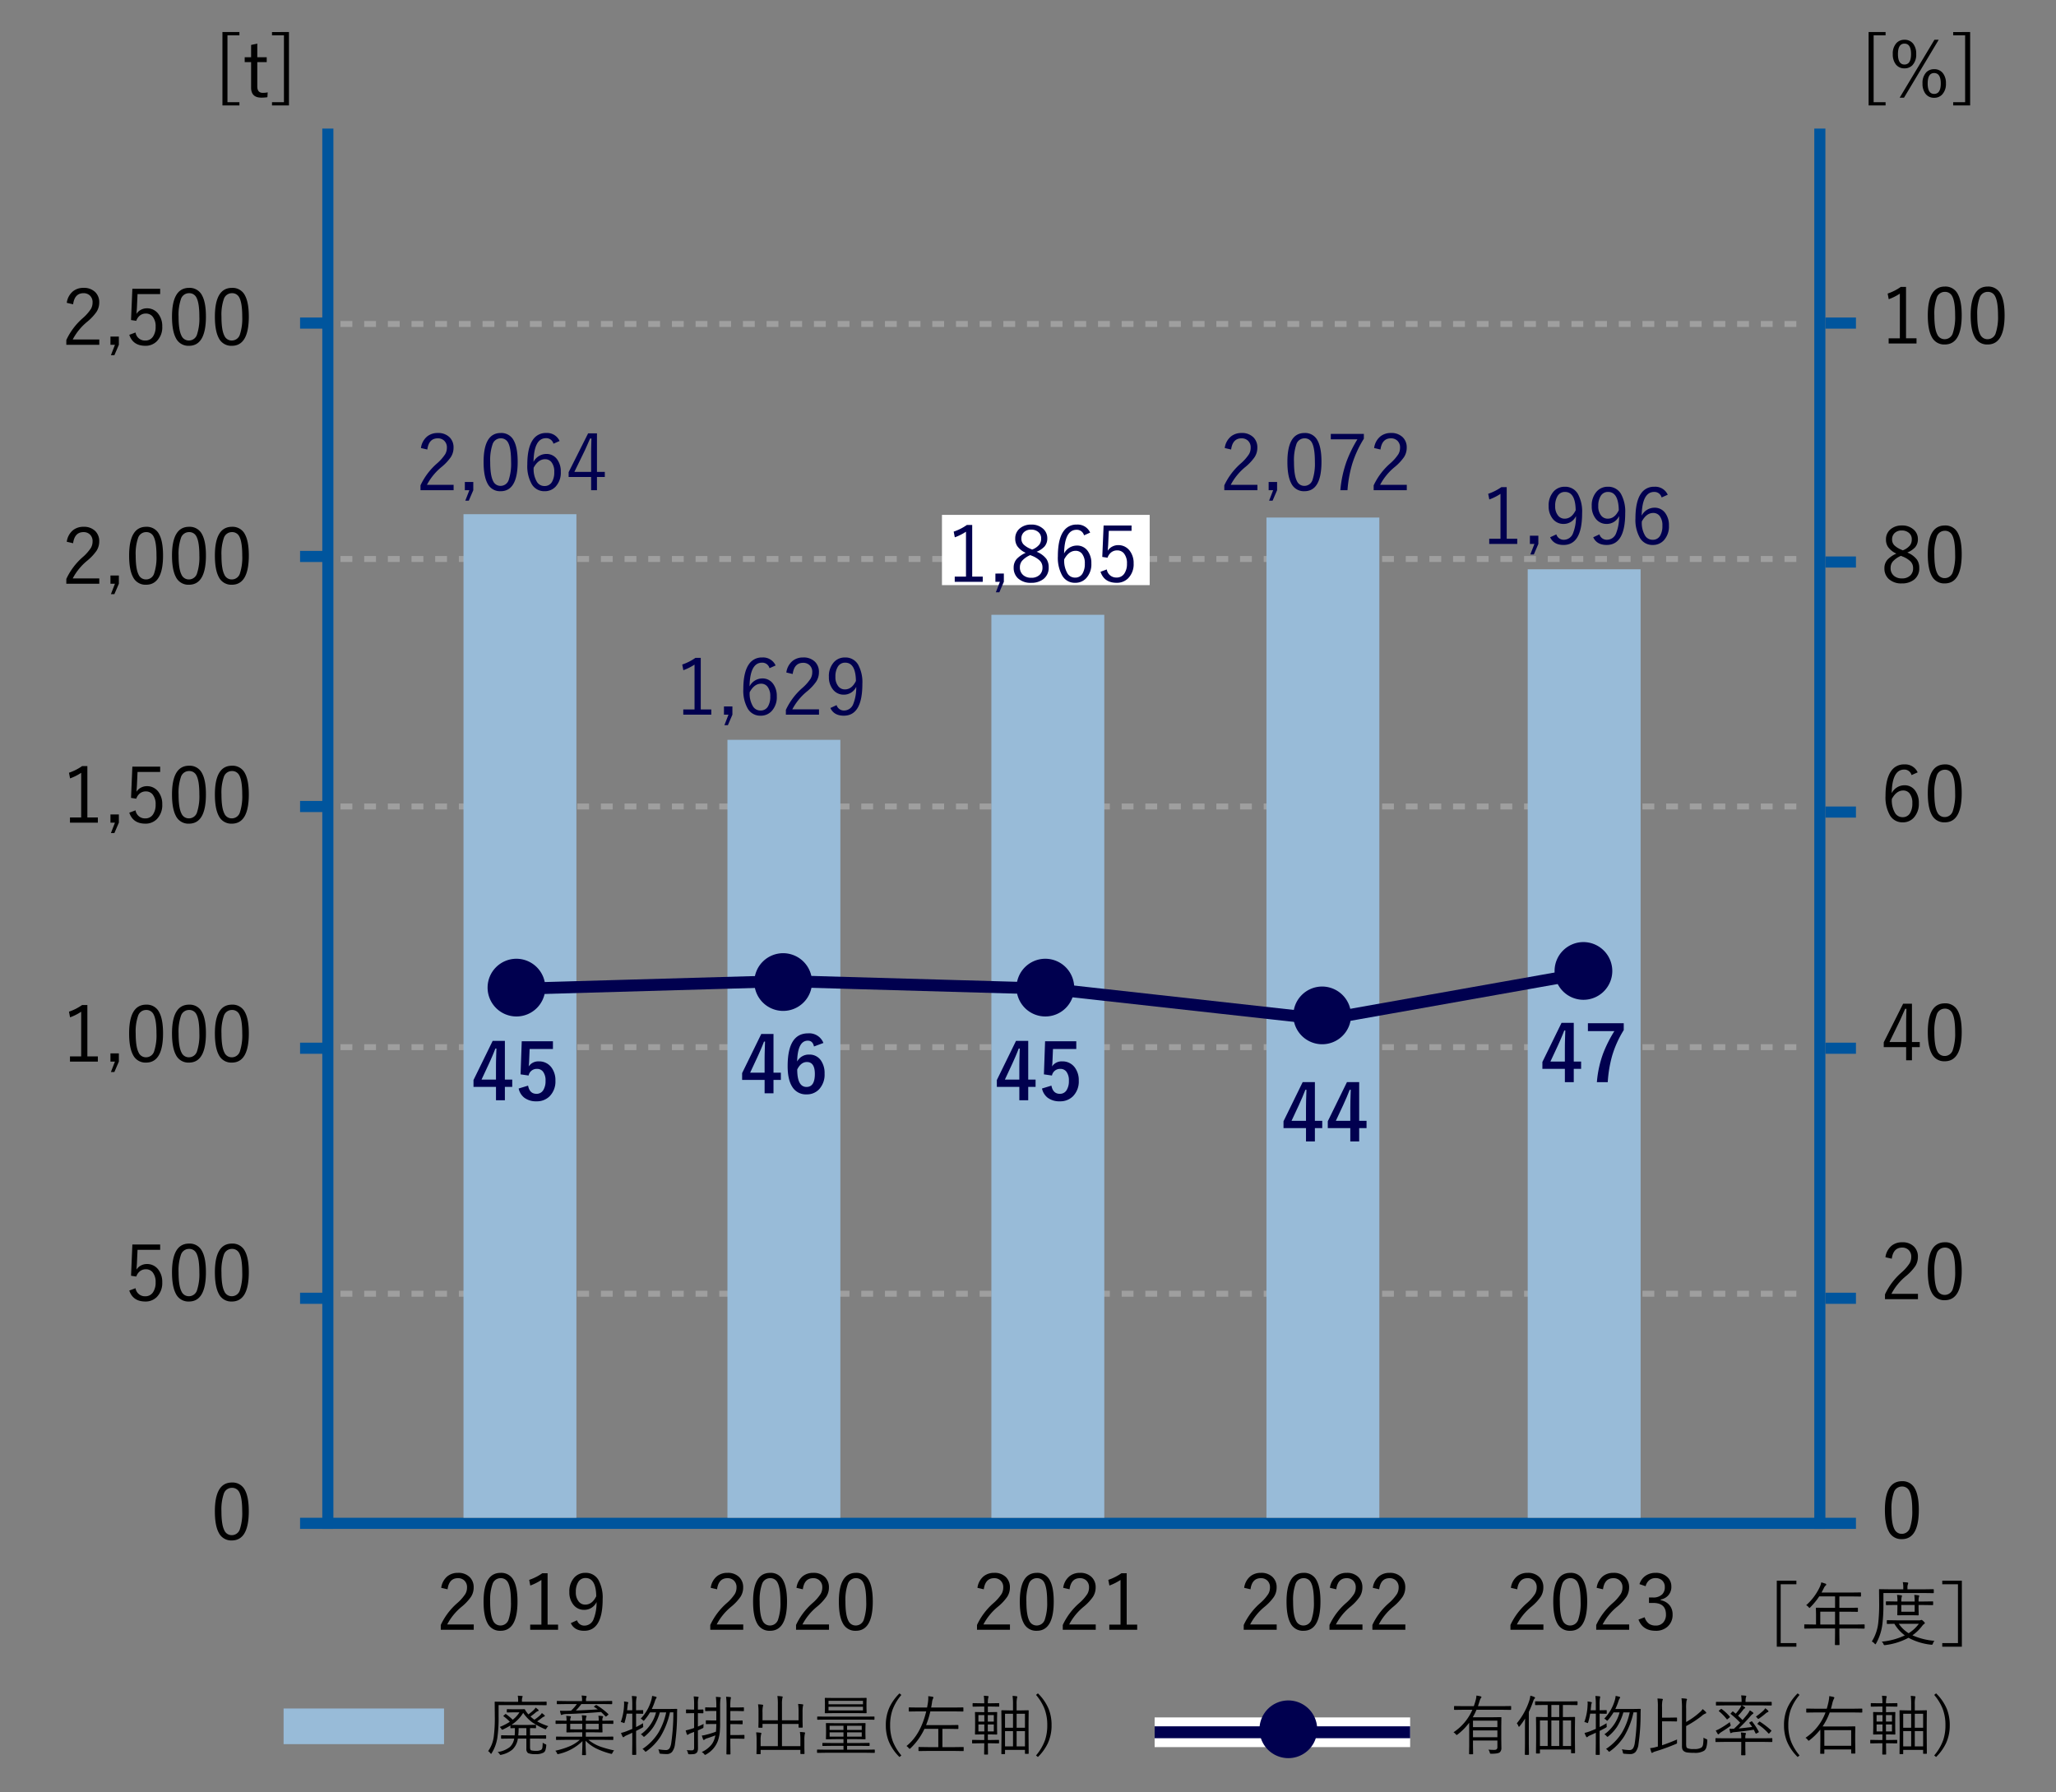 <svg xmlns="http://www.w3.org/2000/svg" width="740" height="645" viewBox="0 0 740 645">
  <rect x="0" y="0" width="740" height="645" fill="#808080" stroke="none"/>
  <g id="env_data03" transform="translate(-97 -220.5)">
    <line id="線_89" data-name="線 89" x2="91.965" transform="translate(512.578 843.984)" fill="none" stroke="#fff" stroke-miterlimit="10" stroke-width="10.694"/>
    <line id="線_90" data-name="線 90" x2="91.965" transform="translate(512.578 843.984)" fill="none" stroke="#00004f" stroke-miterlimit="10" stroke-width="4.277"/>
    <path id="パス_16" data-name="パス 16" d="M482.085,622.415A10.385,10.385,0,1,1,471.7,612.029a10.386,10.386,0,0,1,10.386,10.386" transform="translate(89 220.5)" fill="#00004f"/>
    <path id="パス_250" data-name="パス 250" d="M22.044-14.623q0,.184-.172.184l-3.079-.046H9.58a21.59,21.59,0,0,1-1.344,2.7h6.892l3.216-.046q.2,0,.2.184l-.046,3.056v4.687L18.541-.85A2.071,2.071,0,0,1,17.966.827q-.609.517-3.056.517a.718.718,0,0,1-.414-.069,1.409,1.409,0,0,1-.149-.4,3.425,3.425,0,0,0-.471-1.011q1.034.092,2.16.092,1.068,0,1.068-.965v-2.4H8.317v1.953l.046,2.8q0,.184-.2.184H7.111q-.207,0-.207-.184l.046-2.8V-9.81A21.752,21.752,0,0,1,2.78-5.594a.971.971,0,0,1-.333.184q-.126,0-.322-.264a2.922,2.922,0,0,0-.827-.7,18.57,18.57,0,0,0,6.8-8.11H4.779L1.7-14.44q-.2,0-.2-.184v-1.022q0-.184.2-.184l3.079.046H8.615Q9.041-17,9.2-17.622A7.941,7.941,0,0,0,9.557-19.6a13.214,13.214,0,0,1,1.482.287q.333.1.333.276a.834.834,0,0,1-.218.356,3.338,3.338,0,0,0-.4.9q-.425,1.367-.655,2h8.7l3.079-.046q.172,0,.172.184ZM17.1-4.606V-7.042H8.317v2.435Zm0-3.63v-2.332H8.317v2.332Zm28.845-8.11q0,.184-.2.184l-3.285-.046H40.677v4.354h.873l3.32-.046a.162.162,0,0,1,.184.184L45.007-8.03v4.262L45.053.965q0,.2-.184.2H43.8q-.184,0-.184-.2V-.184h-11.2V1.068a.162.162,0,0,1-.184.184H31.188A.162.162,0,0,1,31,1.068l.046-4.79V-7.628L31-11.717a.162.162,0,0,1,.184-.184l3.274.046h.747v-4.354H34.152l-3.285.046q-.2,0-.2-.184v-.976q0-.207.2-.207l3.285.046h8.317l3.285-.046q.2,0,.2.207ZM43.617-1.436v-9.2H40.677v9.2Zm-4.262,0v-9.2H36.53v9.2Zm-4.147,0v-9.2H32.417v9.2Zm4.147-10.419v-4.354H36.53v4.354Zm-8.7-6.938a.446.446,0,0,1-.207.345,2.176,2.176,0,0,0-.448.873,36.8,36.8,0,0,1-1.585,3.86V-2.091l.046,3.664q0,.172-.184.172H27.167q-.184,0-.184-.172l.046-3.664V-7.857q0-1.1.046-3.458A25.918,25.918,0,0,1,25.146-8.6q-.161.23-.276.23t-.218-.253a2.647,2.647,0,0,0-.563-.976,25.117,25.117,0,0,0,4.56-8.374,7.761,7.761,0,0,0,.31-1.574,6.548,6.548,0,0,1,1.436.471Q30.66-18.954,30.66-18.793Zm38.034,4.2q-.046,1.08-.046,1.6A75.231,75.231,0,0,1,67.89-2.114,5.608,5.608,0,0,1,66.856.666a2.484,2.484,0,0,1-1.964.793q-.85,0-2.1-.115a.73.73,0,0,1-.414-.115A1.411,1.411,0,0,1,62.25.8a4.268,4.268,0,0,0-.345-1.068,16.239,16.239,0,0,0,2.768.287,1.494,1.494,0,0,0,1.367-.816,5.512,5.512,0,0,0,.517-1.769,77.485,77.485,0,0,0,.758-10.993H66.086A28.5,28.5,0,0,1,62.7-4.871a19.714,19.714,0,0,1-5.031,5.3.882.882,0,0,1-.356.184q-.115,0-.322-.276a2.725,2.725,0,0,0-.8-.712,19.26,19.26,0,0,0,5.755-5.9,24.085,24.085,0,0,0,2.78-7.271H62.445a19.638,19.638,0,0,1-2.366,5.319,16.191,16.191,0,0,1-3.021,3.274.823.823,0,0,1-.333.207q-.1,0-.333-.253a2.3,2.3,0,0,0-.793-.643,13.994,13.994,0,0,0,5.479-7.9H58.907a19.065,19.065,0,0,1-1.953,2.722q-.241.287-.322.287-.1,0-.333-.23a2.155,2.155,0,0,0-.747-.517,15.835,15.835,0,0,0,3.687-6.215,8.793,8.793,0,0,0,.425-1.976q.6.1,1.367.31.253.069.253.23a.635.635,0,0,1-.184.379,4.679,4.679,0,0,0-.471,1.114,23.388,23.388,0,0,1-1.08,2.677h6.18l2.734-.046A.2.2,0,0,1,68.694-14.589ZM56.46-13.222a.162.162,0,0,1-.184.184l-2.263-.046H53.9v4.825q1.287-.643,2.516-1.39-.011.218-.011.391a4.631,4.631,0,0,0,.034.551,2.372,2.372,0,0,1,.034.287q0,.2-.4.425-1.413.747-2.171,1.126v4.285l.046,4.158q0,.172-.184.172H52.669q-.184,0-.184-.172l.046-4.135V-6.215q-.23.1-.689.322-.919.425-1.4.632a2.628,2.628,0,0,0-.8.471.508.508,0,0,1-.333.184.28.28,0,0,1-.253-.184,10.152,10.152,0,0,1-.586-1.356A14.811,14.811,0,0,0,50.556-6.8q1.321-.517,1.976-.8v-5.479H50.487a20.66,20.66,0,0,1-.689,3.033q-.092.356-.184.356a1.2,1.2,0,0,1-.379-.138,5.268,5.268,0,0,0-.839-.241,20.191,20.191,0,0,0,1.172-6.088q.023-.253.023-.517,0-.333-.046-.8.793.092,1.264.2.287.057.287.207a.79.79,0,0,1-.092.31,1.8,1.8,0,0,0-.138.632l-.2,1.815h1.861v-1.907a23.648,23.648,0,0,0-.161-3.228q.976.046,1.5.126.253.034.253.207a4.1,4.1,0,0,1-.092.425,11.672,11.672,0,0,0-.138,2.424v1.953h.115l2.263-.046q.184,0,.184.161ZM92.634-3.366a8.945,8.945,0,0,1-.4,2.654,2.489,2.489,0,0,1-.724.976,6.294,6.294,0,0,1-3.653.747A15.3,15.3,0,0,1,85.282.862,2.575,2.575,0,0,1,84.19.4a1.565,1.565,0,0,1-.505-.678,3.8,3.8,0,0,1-.149-1.206v-13.36a27.386,27.386,0,0,0-.172-3.768q.965.046,1.608.138.379.046.379.287a.438.438,0,0,1-.08.23l-.092.172a15.1,15.1,0,0,0-.138,2.895v4.813a27.288,27.288,0,0,0,4.79-3.412,5.213,5.213,0,0,0,1.137-1.241,8.487,8.487,0,0,1,1.126,1.011.48.48,0,0,1,.172.356q0,.172-.333.253a4.584,4.584,0,0,0-1.3.85,37.172,37.172,0,0,1-5.594,3.641v6.1a7.19,7.19,0,0,0,.08,1.333.96.96,0,0,0,.31.494,5.251,5.251,0,0,0,2.47.333A4.541,4.541,0,0,0,90.566-.9,1.882,1.882,0,0,0,91.14-2.1a19.617,19.617,0,0,0,.149-2.366,3.433,3.433,0,0,0,.988.517q.368.138.368.368Q92.645-3.538,92.634-3.366ZM81.778-3.791q-.034.437-.034.632,0,.126.011.287.011.184.011.253a.33.33,0,0,1-.092.276,1.149,1.149,0,0,1-.3.161,73.136,73.136,0,0,1-7.432,2.7,3.354,3.354,0,0,0-.9.379.508.508,0,0,1-.287.138q-.149,0-.253-.241-.207-.62-.425-1.47a9.949,9.949,0,0,0,1.884-.333l.9-.23V-15.29a21.41,21.41,0,0,0-.149-3.251q.85.034,1.631.115.31.034.31.218a1.342,1.342,0,0,1-.149.437,10.744,10.744,0,0,0-.138,2.424v3.7h2.608l2.585-.046q.2,0,.2.161v1.068q0,.184-.2.184l-2.585-.046H76.368v8.615Q78.585-2.435,81.778-3.791ZM115.838-16.2q0,.184-.207.184l-3.1-.046h-7.444a9.466,9.466,0,0,1,.942.54q.264.172.264.333t-.241.23a1.477,1.477,0,0,0-.459.425,20.619,20.619,0,0,1-1.861,2.194q.563.517,1.6,1.551.7-.781,1.643-1.953a7.913,7.913,0,0,0,.988-1.528,10.75,10.75,0,0,1,1.091.724.438.438,0,0,1,.184.31q0,.149-.264.276a5.566,5.566,0,0,0-.907.9,55.432,55.432,0,0,1-4.124,4.308q1.539-.138,4.848-.54a13.429,13.429,0,0,0-.965-1.344.261.261,0,0,1-.08-.149q0-.08.218-.207l.517-.276a.555.555,0,0,1,.184-.069q.046,0,.126.092a23.205,23.205,0,0,1,2.378,3.619.349.349,0,0,1,.034.126q0,.092-.207.207l-.586.31a.751.751,0,0,1-.241.092q-.08,0-.161-.149l-.632-1.264q-3.481.551-7.1.885a2.213,2.213,0,0,0-.9.241.479.479,0,0,1-.264.092q-.161,0-.23-.253a13.093,13.093,0,0,1-.264-1.3q.368.011.735.011t.873-.011q1.252-1.137,2.252-2.206a30.919,30.919,0,0,0-3.343-3.067q-.115-.08-.115-.138a.293.293,0,0,1,.092-.161l.471-.494q.184-.207.241-.207a.238.238,0,0,1,.115.069l.942.77a15.884,15.884,0,0,0,1.436-1.838,5.263,5.263,0,0,0,.609-1.149H99.089l-3.125.046q-.2,0-.2-.184v-.953q0-.184.2-.184l3.125.023h5.9a11.482,11.482,0,0,0-.161-2.355q.976.046,1.574.115.287.046.287.2a1.606,1.606,0,0,1-.138.425,5.756,5.756,0,0,0-.126,1.62h6.1l3.1-.023q.207,0,.207.184Zm.218,13.141q0,.184-.172.184l-3.079-.046h-6.467V-.7l.046,2.389q0,.2-.184.2h-1.183q-.184,0-.184-.2L104.879-.7V-2.918H98.86l-3.09.046a.162.162,0,0,1-.184-.184V-4.078a.162.162,0,0,1,.184-.184l3.09.046h6.019V-4.48a8.239,8.239,0,0,0-.161-1.826,14.606,14.606,0,0,1,1.562.161q.287.046.287.207a.885.885,0,0,1-.115.333,3.807,3.807,0,0,0-.115,1.229v.161h6.467l3.079-.046q.172,0,.172.184ZM100.973-9.247a1.5,1.5,0,0,1,.092.368q0,.149-.322.391-1.3.942-3.044,2.033a3.085,3.085,0,0,0-.747.6q-.218.207-.31.207a.281.281,0,0,1-.253-.161Q96.08-6.3,95.7-7.03a7.355,7.355,0,0,0,1.528-.712,34.294,34.294,0,0,0,3.538-2.3A3.272,3.272,0,0,0,100.973-9.247Zm14.681,2.171a.191.191,0,0,1,.069.126.4.4,0,0,1-.115.218l-.54.62q-.184.207-.264.207a.315.315,0,0,1-.184-.115,18.447,18.447,0,0,0-3.814-3.251q-.115-.046-.115-.1a.672.672,0,0,1,.161-.276l.4-.448q.149-.149.218-.149a.306.306,0,0,1,.138.057A31.458,31.458,0,0,1,115.654-7.076Zm-.988-6.8q0,.161-.287.253a2.361,2.361,0,0,0-.655.4,27.216,27.216,0,0,1-2.355,1.838.881.881,0,0,1-.356.184q-.138,0-.368-.31a5.252,5.252,0,0,0-.494-.517,24.745,24.745,0,0,0,2.654-2.137,4.458,4.458,0,0,0,.712-.873,10.135,10.135,0,0,1,1.011.85A.429.429,0,0,1,114.666-13.877Zm-13.923,1.849a.306.306,0,0,1,.057.138q0,.08-.23.264l-.54.448a.57.57,0,0,1-.253.149.164.164,0,0,1-.126-.069,17.759,17.759,0,0,0-2.791-2.849q-.08-.069-.08-.115,0-.069.172-.218l.54-.425a.368.368,0,0,1,.2-.1.253.253,0,0,1,.138.057A17.246,17.246,0,0,1,100.744-12.027Zm25.111-7.8a17.755,17.755,0,0,0-3.251,5.548,16.77,16.77,0,0,0-.793,5.342,16.227,16.227,0,0,0,1.057,6.042,18.251,18.251,0,0,0,2.987,4.848l-.678.563a16.936,16.936,0,0,1-3.871-5.652,15.463,15.463,0,0,1-1.045-5.8,15.249,15.249,0,0,1,1.367-6.548,17.525,17.525,0,0,1,3.55-4.905Zm22.584,6.169a.162.162,0,0,1-.184.184l-3.113-.046H136.71a22.817,22.817,0,0,1-2.562,5.031q.494.023,2.516.023h5.893l3.171-.046q.2,0,.2.207l-.046,2.619v2.424l.046,4.354a.162.162,0,0,1-.184.184H144.6q-.161,0-.161-.184v-1.3h-9.661v1.39q0,.184-.2.184h-1.1a.162.162,0,0,1-.184-.184l.046-4.377V-5.388q0-1.528-.023-1.964a22.548,22.548,0,0,1-3.86,3.825.971.971,0,0,1-.333.184q-.092,0-.322-.3A2.926,2.926,0,0,0,128-4.4a18.747,18.747,0,0,0,7.2-9.121h-3.653l-3.1.046a.162.162,0,0,1-.184-.184v-1.068a.162.162,0,0,1,.184-.184l3.1.046h4.1q.3-1,.482-1.815a14.127,14.127,0,0,0,.425-2.722q1.045.184,1.482.3.356.126.356.31,0,.023-.241.494a8.5,8.5,0,0,0-.54,1.666q-.126.551-.459,1.769h7.984l3.113-.046a.162.162,0,0,1,.184.184Zm-4,12.131V-7.145h-9.661v5.617Zm27.236,2.711a.162.162,0,0,1-.184.184h-.976a.162.162,0,0,1-.184-.184V-.046h-7.168V1.321a.142.142,0,0,1-.161.161h-.976q-.184,0-.184-.161l.046-6.548V-9.121l-.046-5.008a.162.162,0,0,1,.184-.184l2.8.057h1.206v-2.079a22.537,22.537,0,0,0-.161-3.148,11.522,11.522,0,0,1,1.436.138q.276.034.276.2,0,.023-.092.391a9.811,9.811,0,0,0-.161,2.309v2.194h1.333l2.826-.057a.162.162,0,0,1,.184.184l-.046,4.515v4.3ZM170.334-1.3V-6.8h-3v5.5Zm-4.3,0V-6.8h-2.872v5.5Zm4.3-6.72v-5.02h-3v5.02Zm-4.3,0v-5.02h-2.872v5.02Zm-4.963-7.765q0,.184-.2.184l-2.837-.046h-1.057v2.022h.655l2.516-.046a.162.162,0,0,1,.184.184l-.046,2.217v3.3l.046,2.217a.162.162,0,0,1-.184.184l-2.516-.046h-.655V-3.6h.988l2.837-.046q.2,0,.2.184v.9q0,.184-.2.184l-2.837-.046h-.988l.046,3.883a.162.162,0,0,1-.184.184h-1.022a.162.162,0,0,1-.184-.184l.046-3.883h-1.344l-2.849.046a.162.162,0,0,1-.184-.184v-.9a.162.162,0,0,1,.184-.184l2.849.046h1.344V-5.617h-.643l-2.516.046a.162.162,0,0,1-.184-.184l.046-2.217v-3.3l-.046-2.217a.162.162,0,0,1,.184-.184l2.516.046h.643v-2.022H154.5l-2.826.046a.162.162,0,0,1-.184-.184v-.9a.162.162,0,0,1,.184-.184l2.826.046h1.183a18.63,18.63,0,0,0-.161-2.711q.942.046,1.436.115.287.034.287.218,0,.023-.115.379a8.259,8.259,0,0,0-.149,2h1.057l2.837-.046q.2,0,.2.184Zm-1.953,9.1V-9.2h-2.16v2.516Zm-3.412,0V-9.2h-2.125v2.516Zm3.412-3.55v-2.332h-2.16v2.332Zm-3.412,0v-2.332h-2.125v2.332ZM175-20.39a17.094,17.094,0,0,1,3.883,5.652,15.615,15.615,0,0,1,1.034,5.8,15.249,15.249,0,0,1-1.367,6.548A17.525,17.525,0,0,1,175,2.516l-.678-.563A17.756,17.756,0,0,0,177.571-3.6a16.7,16.7,0,0,0,.793-5.342,16.226,16.226,0,0,0-1.057-6.042,18.251,18.251,0,0,0-2.987-4.848Z" transform="translate(618.843 850.37)"/>
    <rect id="長方形_47" data-name="長方形 47" width="57.746" height="12.832" transform="translate(199.069 835.43)" fill="#98bbd8"/>
    <path id="パス_251" data-name="パス 251" d="M22.308-8.581a3.01,3.01,0,0,0-.655.77q-.2.356-.31.356a2.053,2.053,0,0,1-.379-.115,27.9,27.9,0,0,1-4.3-2.286,13.794,13.794,0,0,1-3.4-3.515A13.517,13.517,0,0,1,9.041-9.052l2.493.023h3.481L17.7-9.075a.162.162,0,0,1,.184.184V-8q0,.161-.184.161l-.264-.011q-.77-.023-1.712-.034v2.619H18l3.32-.046q.207,0,.207.161v.9q0,.184-.207.184L18-4.112H15.726v3.1q0,1.011.448,1.137a5.846,5.846,0,0,0,1.574.161,3.962,3.962,0,0,0,2-.356,1.308,1.308,0,0,0,.437-.9,15.757,15.757,0,0,0,.1-1.666,3.583,3.583,0,0,0,.873.494.958.958,0,0,1,.345.172.275.275,0,0,1,.069.218q0,.057-.011.2A7.65,7.65,0,0,1,21.24.115a1.591,1.591,0,0,1-.62.8,5.536,5.536,0,0,1-2.941.563,6.486,6.486,0,0,1-2.642-.356,1.763,1.763,0,0,1-.632-1.574V-4.112H11.338A6.65,6.65,0,0,1,9.351-.138,9.113,9.113,0,0,1,5.433,1.7a1.1,1.1,0,0,1-.322.069q-.161,0-.379-.356A2.936,2.936,0,0,0,4.078.724,9.271,9.271,0,0,0,8.443-1.057a5.374,5.374,0,0,0,1.585-3.056H8.8l-3.32.046A.162.162,0,0,1,5.3-4.25v-.9q0-.161.184-.161l3.32.046h1.39q.092-1.011.092-2.619-.6.011-1.08.034l-.356.011q-.184,0-.184-.161v-.827a23.362,23.362,0,0,1-2.585,1.39L5.7-7.294q-.115,0-.31-.333A2.033,2.033,0,0,0,4.8-8.282a20.954,20.954,0,0,0,3.653-1.872A14.137,14.137,0,0,0,6.238-12.1q-.115-.057-.115-.126t.184-.23l.425-.368q.149-.149.207-.149a.278.278,0,0,1,.149.069,18.618,18.618,0,0,1,2.4,2.01,9.9,9.9,0,0,0,2.424-2.665H9.58l-2,.046q-.218,0-.218-.184v-.827q0-.184.218-.184l2,.046h2.068l2-.046a.261.261,0,0,1,.264.161,5.007,5.007,0,0,0,.586.919,7.353,7.353,0,0,0,.632.8,15.593,15.593,0,0,0,1.953-1.608,3.04,3.04,0,0,0,.643-.827,7.141,7.141,0,0,1,.885.689q.218.207.218.333,0,.149-.241.23a2.458,2.458,0,0,0-.793.471,23.451,23.451,0,0,1-1.907,1.482A11.068,11.068,0,0,0,17.3-10.913a14.171,14.171,0,0,0,2-1.562,4.039,4.039,0,0,0,.678-.816,7.906,7.906,0,0,1,.9.724.476.476,0,0,1,.172.31q0,.126-.287.23a3.739,3.739,0,0,0-.724.425q-.816.655-1.746,1.3A21.687,21.687,0,0,0,22.308-8.581Zm-7.9,3.32V-7.88h-2.78a22.566,22.566,0,0,1-.138,2.619ZM21.7-16.3a.162.162,0,0,1-.184.184l-3.251-.046H4.411v3.86A49.672,49.672,0,0,1,3.94-4.239,14.974,14.974,0,0,1,1.964,1.08q-.172.31-.264.31T1.4,1.1A2.775,2.775,0,0,0,.643.4a11.383,11.383,0,0,0,2-5.008,52.822,52.822,0,0,0,.4-7.7L3-17.242q0-.161.184-.161l3.274.046h4.985v-.31a8.53,8.53,0,0,0-.138-1.884q.885.046,1.459.1.31.034.31.184,0,.011-.126.356a3.722,3.722,0,0,0-.138,1.241v.31h5.456l3.251-.046q.184,0,.184.161ZM46,.149a2.725,2.725,0,0,0-.609.9q-.161.345-.345.345a1.473,1.473,0,0,1-.333-.069A26.879,26.879,0,0,1,39.39-.632a14.537,14.537,0,0,1-3.676-2.7q0,1.666.092,3.6.057,1.367.057,1.413,0,.161-.2.161H34.634q-.184,0-.184-.161,0-.138.034-.873.092-2.229.1-4A17.769,17.769,0,0,1,26.1,1.413a1.6,1.6,0,0,1-.356.069q-.2,0-.31-.3a2.331,2.331,0,0,0-.609-.919,29.1,29.1,0,0,0,5.25-1.654,13.2,13.2,0,0,0,3.55-2.274H28.3l-3.056.046q-.161,0-.161-.184v-.85q0-.184.161-.184L28.3-4.79h6.215V-6.375H32.141l-3.136.046a.162.162,0,0,1-.184-.184l.046-1.815V-9.443h-.724L25.088-9.4q-.172,0-.172-.184v-.827q0-.184.172-.184l3.056.046h.724v-.115a8.241,8.241,0,0,0-.138-1.62,12.172,12.172,0,0,1,1.4.115q.31.046.31.2a1.556,1.556,0,0,1-.138.437,2.612,2.612,0,0,0-.115.873v.115h4.331a9.338,9.338,0,0,0-.172-1.964q.712.034,1.436.115.287.046.287.184a1.521,1.521,0,0,1-.138.448,3.8,3.8,0,0,0-.126,1.218h4.641v-.333a6.253,6.253,0,0,0-.138-1.447,8.649,8.649,0,0,1,1.4.115q.31.046.31.218a.673.673,0,0,1-.115.3,1.761,1.761,0,0,0-.138.8v.345h.724l3.033-.046q.2,0,.2.184v.827q0,.184-.2.184l-3.033-.046h-.724v1.068l.046,1.861a.162.162,0,0,1-.184.184l-3.159-.046H35.806V-4.79h6.64L45.5-4.836q.2,0,.2.184v.85q0,.184-.2.184l-3.056-.046H36.725A15.154,15.154,0,0,0,41.17-1.172,43.867,43.867,0,0,0,46,.149ZM40.447-7.432v-2.01H35.806v2.01Zm-5.927,0v-2.01H30.189v2.01ZM45.294-16.68q0,.184-.2.184l-3.148-.046H34.186A18.4,18.4,0,0,1,32.21-14.21q5.4-.23,7.9-.425a15.1,15.1,0,0,0-1.275-.85q-.1-.057-.1-.115,0-.08.184-.207l.4-.287a.419.419,0,0,1,.23-.1.37.37,0,0,1,.161.057,23.372,23.372,0,0,1,4.17,3.182.191.191,0,0,1,.069.126q0,.08-.138.207l-.471.391q-.23.207-.31.207a.22.22,0,0,1-.138-.08q-.839-.873-1.6-1.585-5.859.505-12.234.735a4.889,4.889,0,0,0-1.7.218.513.513,0,0,1-.3.138q-.172,0-.287-.356a9,9,0,0,1-.264-1.183q1.206.034,1.689.034.322,0,.62-.011.505,0,1.677-.046a15.181,15.181,0,0,0,2.091-2.378H28.707l-3.159.046a.162.162,0,0,1-.184-.184v-.8a.162.162,0,0,1,.184-.184l3.159.046H34.45v-.391a6.5,6.5,0,0,0-.172-1.608,14.53,14.53,0,0,1,1.528.149q.287.057.287.184a1.217,1.217,0,0,1-.115.425,2.292,2.292,0,0,0-.115.85v.391h6.088l3.148-.046q.2,0,.2.184Zm23.4,2.091q-.046,1.08-.046,1.6A75.231,75.231,0,0,1,67.89-2.114,5.608,5.608,0,0,1,66.856.666a2.484,2.484,0,0,1-1.964.793q-.85,0-2.1-.115a.73.73,0,0,1-.414-.115A1.411,1.411,0,0,1,62.25.8a4.268,4.268,0,0,0-.345-1.068,16.239,16.239,0,0,0,2.768.287,1.494,1.494,0,0,0,1.367-.816,5.512,5.512,0,0,0,.517-1.769,77.485,77.485,0,0,0,.758-10.993H66.086A28.5,28.5,0,0,1,62.7-4.871a19.714,19.714,0,0,1-5.031,5.3.882.882,0,0,1-.356.184q-.115,0-.322-.276a2.725,2.725,0,0,0-.8-.712,19.26,19.26,0,0,0,5.755-5.9,24.085,24.085,0,0,0,2.78-7.271H62.445a19.638,19.638,0,0,1-2.366,5.319,16.191,16.191,0,0,1-3.021,3.274.823.823,0,0,1-.333.207q-.1,0-.333-.253a2.3,2.3,0,0,0-.793-.643,13.994,13.994,0,0,0,5.479-7.9H58.907a19.065,19.065,0,0,1-1.953,2.722q-.241.287-.322.287-.1,0-.333-.23a2.155,2.155,0,0,0-.747-.517,15.835,15.835,0,0,0,3.687-6.215,8.793,8.793,0,0,0,.425-1.976q.6.1,1.367.31.253.069.253.23a.635.635,0,0,1-.184.379,4.679,4.679,0,0,0-.471,1.114,23.388,23.388,0,0,1-1.08,2.677h6.18l2.734-.046A.2.2,0,0,1,68.694-14.589ZM56.46-13.222a.162.162,0,0,1-.184.184l-2.263-.046H53.9v4.825q1.287-.643,2.516-1.39-.011.218-.011.391a4.631,4.631,0,0,0,.034.551,2.372,2.372,0,0,1,.034.287q0,.2-.4.425-1.413.747-2.171,1.126v4.285l.046,4.158q0,.172-.184.172H52.669q-.184,0-.184-.172l.046-4.135V-6.215q-.23.1-.689.322-.919.425-1.4.632a2.628,2.628,0,0,0-.8.471.508.508,0,0,1-.333.184.28.28,0,0,1-.253-.184,10.152,10.152,0,0,1-.586-1.356A14.811,14.811,0,0,0,50.556-6.8q1.321-.517,1.976-.8v-5.479H50.487a20.66,20.66,0,0,1-.689,3.033q-.092.356-.184.356a1.2,1.2,0,0,1-.379-.138,5.268,5.268,0,0,0-.839-.241,20.191,20.191,0,0,0,1.172-6.088q.023-.253.023-.517,0-.333-.046-.8.793.092,1.264.2.287.057.287.207a.79.79,0,0,1-.092.31,1.8,1.8,0,0,0-.138.632l-.2,1.815h1.861v-1.907a23.648,23.648,0,0,0-.161-3.228q.976.046,1.5.126.253.034.253.207a4.1,4.1,0,0,1-.092.425,11.672,11.672,0,0,0-.138,2.424v1.953h.115l2.263-.046q.184,0,.184.161Zm27.914-5.594a.851.851,0,0,1-.046.23,1.947,1.947,0,0,0-.069.264,20.309,20.309,0,0,0-.115,2.895v5.571a35.618,35.618,0,0,1-.138,3.607,13.814,13.814,0,0,1-.62,2.814A9.2,9.2,0,0,1,79.1,1.585a.718.718,0,0,1-.368.161q-.149,0-.333-.287a2.9,2.9,0,0,0-.873-.735,9.609,9.609,0,0,0,3.044-2.137,6.2,6.2,0,0,0,1.47-2.4,13.576,13.576,0,0,0,.4-1.459q-.976.4-2.941,1.045a2.315,2.315,0,0,0-.942.471.4.4,0,0,1-.276.138q-.172,0-.264-.218T77.551-5.2a8.722,8.722,0,0,0,1.459-.276,28.387,28.387,0,0,0,3.63-1.126q.092-.827.138-2.757H81.031L79.2-9.316q-.2,0-.2-.184v-.988a.173.173,0,0,1,.2-.2l1.826.046h1.746v-3.412H80.894L78.941-14a.162.162,0,0,1-.184-.184v-.988a.162.162,0,0,1,.184-.184l1.953.046h1.884v-.2a29.467,29.467,0,0,0-.161-3.619q.517.023,1.482.115Q84.374-18.966,84.374-18.816ZM92.9-4.25q0,.207-.184.207l-2.263-.046H87.82v1.62l.046,3.883q0,.172-.184.172H86.591q-.184,0-.184-.172l.046-3.883V-15.4a29.488,29.488,0,0,0-.161-3.768q.62.023,1.5.115.253.046.253.241a.729.729,0,0,1-.046.207,1.9,1.9,0,0,0-.069.241,19.656,19.656,0,0,0-.115,2.918v.138h2.493l2.217-.046a.162.162,0,0,1,.184.184v1a.162.162,0,0,1-.184.184l-2.217-.046H87.82v3.458h2.16l2.079-.046a.162.162,0,0,1,.184.184v.988a.162.162,0,0,1-.184.184L89.98-9.316H87.82v3.929h2.631l2.263-.046a.162.162,0,0,1,.184.184ZM78.217-9.385a5.679,5.679,0,0,0-.069.965,1.093,1.093,0,0,1-.046.4.739.739,0,0,1-.287.207l-1.666.758v2.722l.023,3.55A3.8,3.8,0,0,1,76.011.505a1.344,1.344,0,0,1-.448.6,1.743,1.743,0,0,1-.873.356,10.782,10.782,0,0,1-1.459.069,1.068,1.068,0,0,1-.517-.069.74.74,0,0,1-.138-.379A3.338,3.338,0,0,0,72.129.046q.758.069,1.849.069a.757.757,0,0,0,.655-.241,1.475,1.475,0,0,0,.149-.77V-6.513l-1.195.448a3.613,3.613,0,0,0-.873.471.607.607,0,0,1-.31.138q-.161,0-.23-.207-.2-.54-.425-1.39a19.02,19.02,0,0,0,2.091-.574,7.679,7.679,0,0,0,.942-.322v-5.319h-.724l-2.033.046q-.161,0-.161-.184v-.988q0-.2.161-.2l2.033.046h.724V-16.45a17.8,17.8,0,0,0-.161-2.837,11.81,11.81,0,0,1,1.5.138q.287.034.287.184a1.322,1.322,0,0,1-.149.448,9.109,9.109,0,0,0-.115,2.045v1.93l1.792-.046q.184,0,.184.2v.988a.162.162,0,0,1-.184.184l-1.792-.046v4.825Q77.16-8.857,78.217-9.385Zm36.518,3.216q0,.011-.115.425a10.087,10.087,0,0,0-.149,2.217V-.758l.046,2.01q0,.184-.161.184H113.23q-.2,0-.2-.184v-1.3H98.722V1.321q0,.184-.2.184H97.412a.162.162,0,0,1-.184-.184l.046-1.93V-3.435a19.059,19.059,0,0,0-.161-2.918,13.527,13.527,0,0,1,1.574.138Q99-6.169,99-6a.624.624,0,0,1-.046.2,1.548,1.548,0,0,0-.069.207,8.212,8.212,0,0,0-.161,2.114V-1.39h6.2v-8H99.4v1.172q0,.2-.184.2H98.1q-.184,0-.184-.2l.046-2.091v-3.2A19.547,19.547,0,0,0,97.8-16.45a12.37,12.37,0,0,1,1.574.149q.253.034.253.207a1.291,1.291,0,0,1-.092.425,9.225,9.225,0,0,0-.138,2.137v2.826h5.525v-5.721a19.908,19.908,0,0,0-.161-3.01,13.173,13.173,0,0,1,1.62.149q.287.034.287.184a.624.624,0,0,1-.046.2,1.159,1.159,0,0,0-.069.23,10.168,10.168,0,0,0-.149,2.229v5.744h5.973v-2.941a19.547,19.547,0,0,0-.161-2.941,15.647,15.647,0,0,1,1.574.138q.276.046.276.218a2.928,2.928,0,0,1-.115.4,11.424,11.424,0,0,0-.138,2.229v3.182l.046,2.16q0,.2-.184.2h-1.114q-.184,0-.184-.2V-9.385h-5.973v8h6.628V-3.573a19.2,19.2,0,0,0-.161-2.918,13.845,13.845,0,0,1,1.574.138Q114.735-6.307,114.735-6.169ZM139.812.85a.162.162,0,0,1-.184.184L136.6.988H122.248l-3.044.046A.162.162,0,0,1,119.02.85V.023a.162.162,0,0,1,.184-.184l3.044.046h6.3V-1.5H124.43l-3.32.046q-.161,0-.161-.207v-.712q0-.184.161-.184l3.32.046h4.112v-1.39h-2.837l-3.3.046a.162.162,0,0,1-.184-.184l.046-1.769V-7.7l-.046-1.815a.162.162,0,0,1,.184-.184l3.3.046H133l3.3-.046a.162.162,0,0,1,.184.184l-.046,1.792v1.907l.046,1.769a.162.162,0,0,1-.184.184L133-3.906h-3.159v1.39h4.583l3.3-.046q.218,0,.218.184v.712q0,.207-.218.207l-3.3-.046h-4.583v1.39H136.6l3.033-.046a.162.162,0,0,1,.184.184Zm-4.7-5.675V-6.352h-5.273v1.528Zm0-2.4v-1.5h-5.273v1.5Zm-6.571,2.4V-6.352h-4.985v1.528Zm0-2.4v-1.5h-4.985v1.5Zm8.328-6.2a.162.162,0,0,1-.184.184l-3.343-.046h-7.972l-3.343.046q-.207,0-.207-.161l.046-1.723v-1.746l-.046-1.712q0-.184.207-.184l3.343.046h7.972l3.343-.046a.162.162,0,0,1,.184.184l-.046,1.712v1.723Zm-1.31-.827v-1.321H123.155v1.321Zm0-2.217v-1.241H123.155v1.241Zm4.135,5.388q0,.184-.161.184l-3.079-.046H122.34l-3.056.046q-.2,0-.2-.184v-.8q0-.161.2-.161l3.056.023h14.118l3.079-.023a.142.142,0,0,1,.161.161Zm9.684-8.742a17.756,17.756,0,0,0-3.251,5.548,16.77,16.77,0,0,0-.793,5.342,16.227,16.227,0,0,0,1.057,6.042,18.251,18.251,0,0,0,2.987,4.848l-.678.563a16.936,16.936,0,0,1-3.871-5.652,15.463,15.463,0,0,1-1.045-5.8,15.249,15.249,0,0,1,1.367-6.548,17.525,17.525,0,0,1,3.55-4.905ZM171.8.2q0,.184-.172.184L168.289.333H159.03l-3.32.046q-.172,0-.172-.184V-.9q0-.184.172-.184l3.32.046h3.641V-7.616h-4.985A23.266,23.266,0,0,1,152.7-.655q-.241.23-.356.23-.08,0-.333-.276a3.106,3.106,0,0,0-.793-.735q5.077-4.032,7.1-12.464H155.4l-3.17.046q-.2,0-.2-.184v-1.114q0-.184.2-.184l3.17.046h3.228q.23-1.229.322-1.861a11.2,11.2,0,0,0,.115-1.585q0-.356-.011-.643,1.034.126,1.516.207.333.069.333.264a.777.777,0,0,1-.115.368,3.669,3.669,0,0,0-.356,1.275q-.149,1.068-.345,1.976h8.282l3.148-.046a.162.162,0,0,1,.184.184v1.114a.162.162,0,0,1-.184.184l-3.148-.046H159.8a32.175,32.175,0,0,1-1.528,4.94h8.282l3.148-.046q.2,0,.2.184v1.068q0,.184-.2.184l-3.148-.046h-2.4v6.582h4.135l3.343-.046q.172,0,.172.184Zm23.4.988a.162.162,0,0,1-.184.184h-.976a.162.162,0,0,1-.184-.184V-.046h-7.168V1.321a.142.142,0,0,1-.161.161h-.976q-.184,0-.184-.161l.046-6.548V-9.121l-.046-5.008a.162.162,0,0,1,.184-.184l2.8.057h1.206v-2.079a22.537,22.537,0,0,0-.161-3.148,11.522,11.522,0,0,1,1.436.138q.276.034.276.2,0,.023-.092.391a9.811,9.811,0,0,0-.161,2.309v2.194h1.333l2.826-.057a.162.162,0,0,1,.184.184l-.046,4.515v4.3ZM193.86-1.3V-6.8h-3v5.5Zm-4.3,0V-6.8h-2.872v5.5Zm4.3-6.72v-5.02h-3v5.02Zm-4.3,0v-5.02h-2.872v5.02ZM184.6-15.784q0,.184-.2.184l-2.837-.046h-1.057v2.022h.655l2.516-.046a.162.162,0,0,1,.184.184l-.046,2.217v3.3l.046,2.217a.162.162,0,0,1-.184.184l-2.516-.046h-.655V-3.6h.988l2.837-.046q.2,0,.2.184v.9q0,.184-.2.184L181.5-2.424h-.988l.046,3.883a.162.162,0,0,1-.184.184h-1.022a.162.162,0,0,1-.184-.184l.046-3.883h-1.344l-2.849.046a.162.162,0,0,1-.184-.184v-.9a.162.162,0,0,1,.184-.184l2.849.046h1.344V-5.617h-.643l-2.516.046a.162.162,0,0,1-.184-.184l.046-2.217v-3.3l-.046-2.217a.162.162,0,0,1,.184-.184l2.516.046h.643v-2.022H178.03L175.2-15.6a.162.162,0,0,1-.184-.184v-.9a.162.162,0,0,1,.184-.184l2.826.046h1.183a18.63,18.63,0,0,0-.161-2.711q.942.046,1.436.115.287.034.287.218,0,.023-.115.379a8.259,8.259,0,0,0-.149,2h1.057l2.837-.046q.2,0,.2.184Zm-1.953,9.1V-9.2h-2.16v2.516Zm-3.412,0V-9.2h-2.125v2.516Zm3.412-3.55v-2.332h-2.16v2.332Zm-3.412,0v-2.332h-2.125v2.332ZM198.524-20.39a17.094,17.094,0,0,1,3.883,5.652,15.615,15.615,0,0,1,1.034,5.8,15.249,15.249,0,0,1-1.367,6.548,17.525,17.525,0,0,1-3.55,4.905l-.678-.563A17.756,17.756,0,0,0,201.1-3.6a16.7,16.7,0,0,0,.793-5.342,16.226,16.226,0,0,0-1.057-6.042,18.251,18.251,0,0,0-2.987-4.848Z" transform="translate(272.045 850.371)"/>
    <line id="線_69" data-name="線 69" x2="2.139" transform="translate(213.156 686.146)" fill="none" stroke="#9f9f9f" stroke-miterlimit="10" stroke-width="2.139"/>
    <line id="線_70" data-name="線 70" x2="526.153" transform="translate(219.555 686.146)" fill="none" stroke="#9f9f9f" stroke-miterlimit="10" stroke-width="2.139" stroke-dasharray="4.26 4.26"/>
    <line id="線_72" data-name="線 72" x2="10" transform="translate(205 687.781)" fill="none" stroke="#00559d" stroke-miterlimit="10" stroke-width="4"/>
    <line id="線_73" data-name="線 73" x2="2.139" transform="translate(213.156 597.389)" fill="none" stroke="#9f9f9f" stroke-miterlimit="10" stroke-width="2.139"/>
    <line id="線_74" data-name="線 74" x2="526.153" transform="translate(219.555 597.389)" fill="none" stroke="#9f9f9f" stroke-miterlimit="10" stroke-width="2.139" stroke-dasharray="4.26 4.26"/>
    <line id="線_92" data-name="線 92" y2="504" transform="translate(752 266.781)" fill="none" stroke="#00559d" stroke-miterlimit="10" stroke-width="4"/>
    <line id="線_76" data-name="線 76" x2="10" transform="translate(205 597.781)" fill="none" stroke="#00559d" stroke-miterlimit="10" stroke-width="4"/>
    <line id="線_77" data-name="線 77" x2="2.139" transform="translate(213.156 510.77)" fill="none" stroke="#9f9f9f" stroke-miterlimit="10" stroke-width="2.139"/>
    <line id="線_78" data-name="線 78" x2="526.153" transform="translate(219.555 510.77)" fill="none" stroke="#9f9f9f" stroke-miterlimit="10" stroke-width="2.139" stroke-dasharray="4.26 4.26"/>
    <line id="線_80" data-name="線 80" x2="10" transform="translate(205 510.781)" fill="none" stroke="#00559d" stroke-miterlimit="10" stroke-width="4"/>
    <line id="線_81" data-name="線 81" x2="2.139" transform="translate(213.156 421.692)" fill="none" stroke="#9f9f9f" stroke-miterlimit="10" stroke-width="2.139"/>
    <line id="線_82" data-name="線 82" x2="526.153" transform="translate(219.555 421.692)" fill="none" stroke="#9f9f9f" stroke-miterlimit="10" stroke-width="2.139" stroke-dasharray="4.26 4.26"/>
    <line id="線_84" data-name="線 84" x2="10" transform="translate(205 420.781)" fill="none" stroke="#00559d" stroke-miterlimit="10" stroke-width="4"/>
    <line id="線_85" data-name="線 85" x2="2.139" transform="translate(213.156 337.106)" fill="none" stroke="#9f9f9f" stroke-miterlimit="10" stroke-width="2.139"/>
    <line id="線_86" data-name="線 86" x2="526.153" transform="translate(219.555 337.106)" fill="none" stroke="#9f9f9f" stroke-miterlimit="10" stroke-width="2.139" stroke-dasharray="4.26 4.26"/>
    <line id="線_88" data-name="線 88" x2="10" transform="translate(205 336.781)" fill="none" stroke="#00559d" stroke-miterlimit="10" stroke-width="4"/>
    <path id="パス_252" data-name="パス 252" d="M1.806-15.6a6.425,6.425,0,0,1,2.281-4.195,5.913,5.913,0,0,1,3.747-1.195A5.7,5.7,0,0,1,12.1-19.414a5.03,5.03,0,0,1,1.385,3.679,6.161,6.161,0,0,1-.964,3.367A17.76,17.76,0,0,1,9.286-8.892,20.726,20.726,0,0,0,3.951-2.417h9.557V-.5H1.643V-2.226a23.756,23.756,0,0,1,5.946-7.888,15.9,15.9,0,0,0,2.919-3.313,4.6,4.6,0,0,0,.584-2.308,3.223,3.223,0,0,0-1.032-2.552,3.239,3.239,0,0,0-2.24-.787q-3.19,0-3.733,4ZM20.554-3.448V-.5L18.938,3.258H17.689L19.142-.5H17.527V-3.448ZM35.42-20.663v1.914H27.274l-.217,4.806q-.014.434-.176,2.321a4.247,4.247,0,0,1,1.7-1.521,4.5,4.5,0,0,1,2.064-.489,5.006,5.006,0,0,1,4.127,2.023,7.163,7.163,0,0,1,1.4,4.521,7.144,7.144,0,0,1-1.982,5.349,5.668,5.668,0,0,1-4.1,1.6q-4.453,0-5.783-3.951l2.254-.842a3.4,3.4,0,0,0,3.5,2.905,3.212,3.212,0,0,0,2.824-1.493,6.1,6.1,0,0,0,.9-3.489A5.5,5.5,0,0,0,32.7-10.657a3.063,3.063,0,0,0-2.457-1.086,3.347,3.347,0,0,0-2.2.774,4.045,4.045,0,0,0-1.222,1.846l-1.887-.285.475-11.254Zm10.413-.326a4.95,4.95,0,0,1,4.684,2.756q1.371,2.539,1.371,7.562,0,10.535-6.109,10.535A4.983,4.983,0,0,1,41.054-2.96q-1.371-2.593-1.371-7.657Q39.682-20.988,45.832-20.988Zm0,1.914a3.049,3.049,0,0,0-2.946,2.145,17.429,17.429,0,0,0-.842,6.286q0,4.874,1.059,6.9a2.851,2.851,0,0,0,2.674,1.7A3.039,3.039,0,0,0,48.71-4.29a18.439,18.439,0,0,0,.815-6.354q0-4.86-1.032-6.815A2.837,2.837,0,0,0,45.832-19.074Zm15.436-1.914a4.95,4.95,0,0,1,4.684,2.756q1.371,2.539,1.371,7.562,0,10.535-6.109,10.535A4.983,4.983,0,0,1,56.489-2.96q-1.371-2.593-1.371-7.657Q55.118-20.988,61.268-20.988Zm0,1.914a3.049,3.049,0,0,0-2.946,2.145,17.429,17.429,0,0,0-.842,6.286q0,4.874,1.059,6.9a2.851,2.851,0,0,0,2.674,1.7,3.039,3.039,0,0,0,2.932-2.24,18.439,18.439,0,0,0,.815-6.354q0-4.86-1.032-6.815A2.837,2.837,0,0,0,61.268-19.074Z" transform="translate(119.228 345.099)"/>
    <path id="パス_253" data-name="パス 253" d="M1.806-15.6a6.425,6.425,0,0,1,2.281-4.195,5.913,5.913,0,0,1,3.747-1.195A5.7,5.7,0,0,1,12.1-19.414a5.03,5.03,0,0,1,1.385,3.679,6.161,6.161,0,0,1-.964,3.367A17.76,17.76,0,0,1,9.286-8.892,20.726,20.726,0,0,0,3.951-2.417h9.557V-.5H1.643V-2.226a23.756,23.756,0,0,1,5.946-7.888,15.9,15.9,0,0,0,2.919-3.313,4.6,4.6,0,0,0,.584-2.308,3.223,3.223,0,0,0-1.032-2.552,3.239,3.239,0,0,0-2.24-.787q-3.19,0-3.733,4ZM20.554-3.448V-.5L18.938,3.258H17.689L19.142-.5H17.527V-3.448ZM30.4-20.988a4.95,4.95,0,0,1,4.684,2.756q1.371,2.539,1.371,7.562,0,10.535-6.109,10.535A4.983,4.983,0,0,1,25.618-2.96q-1.371-2.593-1.371-7.657Q24.247-20.988,30.4-20.988Zm0,1.914a3.049,3.049,0,0,0-2.946,2.145,17.429,17.429,0,0,0-.842,6.286q0,4.874,1.059,6.9a2.851,2.851,0,0,0,2.674,1.7,3.039,3.039,0,0,0,2.932-2.24,18.439,18.439,0,0,0,.815-6.354q0-4.86-1.032-6.815A2.837,2.837,0,0,0,30.4-19.074Zm15.436-1.914a4.95,4.95,0,0,1,4.684,2.756q1.371,2.539,1.371,7.562,0,10.535-6.109,10.535A4.983,4.983,0,0,1,41.054-2.96q-1.371-2.593-1.371-7.657Q39.682-20.988,45.832-20.988Zm0,1.914a3.049,3.049,0,0,0-2.946,2.145,17.429,17.429,0,0,0-.842,6.286q0,4.874,1.059,6.9a2.851,2.851,0,0,0,2.674,1.7A3.039,3.039,0,0,0,48.71-4.29a18.439,18.439,0,0,0,.815-6.354q0-4.86-1.032-6.815A2.837,2.837,0,0,0,45.832-19.074Zm15.436-1.914a4.95,4.95,0,0,1,4.684,2.756q1.371,2.539,1.371,7.562,0,10.535-6.109,10.535A4.983,4.983,0,0,1,56.489-2.96q-1.371-2.593-1.371-7.657Q55.118-20.988,61.268-20.988Zm0,1.914a3.049,3.049,0,0,0-2.946,2.145,17.429,17.429,0,0,0-.842,6.286q0,4.874,1.059,6.9a2.851,2.851,0,0,0,2.674,1.7,3.039,3.039,0,0,0,2.932-2.24,18.439,18.439,0,0,0,.815-6.354q0-4.86-1.032-6.815A2.837,2.837,0,0,0,61.268-19.074Z" transform="translate(119.228 431.095)"/>
    <path id="パス_254" data-name="パス 254" d="M9.218-20.853v18.49h3.774V-.5H2.96v-1.86H6.992V-18.436a18.966,18.966,0,0,1-4,2.009l-.394-2.036a18.434,18.434,0,0,0,4.724-2.389Zm11.336,17.4V-.5L18.938,3.258H17.689L19.142-.5H17.527V-3.448ZM35.42-20.663v1.914H27.274l-.217,4.806q-.014.434-.176,2.321a4.247,4.247,0,0,1,1.7-1.521,4.5,4.5,0,0,1,2.064-.489,5.006,5.006,0,0,1,4.127,2.023,7.163,7.163,0,0,1,1.4,4.521,7.144,7.144,0,0,1-1.982,5.349,5.668,5.668,0,0,1-4.1,1.6q-4.453,0-5.783-3.951l2.254-.842a3.4,3.4,0,0,0,3.5,2.905,3.212,3.212,0,0,0,2.824-1.493,6.1,6.1,0,0,0,.9-3.489A5.5,5.5,0,0,0,32.7-10.657a3.063,3.063,0,0,0-2.457-1.086,3.347,3.347,0,0,0-2.2.774,4.045,4.045,0,0,0-1.222,1.846l-1.887-.285.475-11.254Zm10.413-.326a4.95,4.95,0,0,1,4.684,2.756q1.371,2.539,1.371,7.562,0,10.535-6.109,10.535A4.983,4.983,0,0,1,41.054-2.96q-1.371-2.593-1.371-7.657Q39.682-20.988,45.832-20.988Zm0,1.914a3.049,3.049,0,0,0-2.946,2.145,17.429,17.429,0,0,0-.842,6.286q0,4.874,1.059,6.9a2.851,2.851,0,0,0,2.674,1.7A3.039,3.039,0,0,0,48.71-4.29a18.439,18.439,0,0,0,.815-6.354q0-4.86-1.032-6.815A2.837,2.837,0,0,0,45.832-19.074Zm15.436-1.914a4.95,4.95,0,0,1,4.684,2.756q1.371,2.539,1.371,7.562,0,10.535-6.109,10.535A4.983,4.983,0,0,1,56.489-2.96q-1.371-2.593-1.371-7.657Q55.118-20.988,61.268-20.988Zm0,1.914a3.049,3.049,0,0,0-2.946,2.145,17.429,17.429,0,0,0-.842,6.286q0,4.874,1.059,6.9a2.851,2.851,0,0,0,2.674,1.7,3.039,3.039,0,0,0,2.932-2.24,18.439,18.439,0,0,0,.815-6.354q0-4.86-1.032-6.815A2.837,2.837,0,0,0,61.268-19.074Z" transform="translate(119.228 517.091)"/>
    <path id="パス_255" data-name="パス 255" d="M9.218-20.853v18.49h3.774V-.5H2.96v-1.86H6.992V-18.436a18.966,18.966,0,0,1-4,2.009l-.394-2.036a18.434,18.434,0,0,0,4.724-2.389Zm11.336,17.4V-.5L18.938,3.258H17.689L19.142-.5H17.527V-3.448ZM30.4-20.988a4.95,4.95,0,0,1,4.684,2.756q1.371,2.539,1.371,7.562,0,10.535-6.109,10.535A4.983,4.983,0,0,1,25.618-2.96q-1.371-2.593-1.371-7.657Q24.247-20.988,30.4-20.988Zm0,1.914a3.049,3.049,0,0,0-2.946,2.145,17.429,17.429,0,0,0-.842,6.286q0,4.874,1.059,6.9a2.851,2.851,0,0,0,2.674,1.7,3.039,3.039,0,0,0,2.932-2.24,18.439,18.439,0,0,0,.815-6.354q0-4.86-1.032-6.815A2.837,2.837,0,0,0,30.4-19.074Zm15.436-1.914a4.95,4.95,0,0,1,4.684,2.756q1.371,2.539,1.371,7.562,0,10.535-6.109,10.535A4.983,4.983,0,0,1,41.054-2.96q-1.371-2.593-1.371-7.657Q39.682-20.988,45.832-20.988Zm0,1.914a3.049,3.049,0,0,0-2.946,2.145,17.429,17.429,0,0,0-.842,6.286q0,4.874,1.059,6.9a2.851,2.851,0,0,0,2.674,1.7A3.039,3.039,0,0,0,48.71-4.29a18.439,18.439,0,0,0,.815-6.354q0-4.86-1.032-6.815A2.837,2.837,0,0,0,45.832-19.074Zm15.436-1.914a4.95,4.95,0,0,1,4.684,2.756q1.371,2.539,1.371,7.562,0,10.535-6.109,10.535A4.983,4.983,0,0,1,56.489-2.96q-1.371-2.593-1.371-7.657Q55.118-20.988,61.268-20.988Zm0,1.914a3.049,3.049,0,0,0-2.946,2.145,17.429,17.429,0,0,0-.842,6.286q0,4.874,1.059,6.9a2.851,2.851,0,0,0,2.674,1.7,3.039,3.039,0,0,0,2.932-2.24,18.439,18.439,0,0,0,.815-6.354q0-4.86-1.032-6.815A2.837,2.837,0,0,0,61.268-19.074Z" transform="translate(119.228 603.087)"/>
    <path id="パス_256" data-name="パス 256" d="M12.789-20.663v1.914H4.643l-.217,4.806q-.014.434-.176,2.321a4.247,4.247,0,0,1,1.7-1.521A4.5,4.5,0,0,1,8.01-13.63a5.006,5.006,0,0,1,4.127,2.023,7.163,7.163,0,0,1,1.4,4.521,7.144,7.144,0,0,1-1.982,5.349,5.668,5.668,0,0,1-4.1,1.6Q3-.136,1.67-4.086l2.254-.842a3.4,3.4,0,0,0,3.5,2.905A3.212,3.212,0,0,0,10.25-3.516a6.1,6.1,0,0,0,.9-3.489,5.5,5.5,0,0,0-1.072-3.652,3.063,3.063,0,0,0-2.457-1.086,3.347,3.347,0,0,0-2.2.774A4.045,4.045,0,0,0,4.195-9.123L2.308-9.408l.475-11.254ZM23.2-20.988a4.95,4.95,0,0,1,4.684,2.756q1.371,2.539,1.371,7.562,0,10.535-6.109,10.535A4.983,4.983,0,0,1,18.423-2.96q-1.371-2.593-1.371-7.657Q17.051-20.988,23.2-20.988Zm0,1.914a3.049,3.049,0,0,0-2.946,2.145,17.429,17.429,0,0,0-.842,6.286q0,4.874,1.059,6.9a2.851,2.851,0,0,0,2.674,1.7,3.039,3.039,0,0,0,2.932-2.24,18.439,18.439,0,0,0,.815-6.354q0-4.86-1.032-6.815A2.837,2.837,0,0,0,23.2-19.074Zm15.436-1.914a4.95,4.95,0,0,1,4.684,2.756q1.371,2.539,1.371,7.562,0,10.535-6.109,10.535A4.983,4.983,0,0,1,33.858-2.96q-1.371-2.593-1.371-7.657Q32.487-20.988,38.637-20.988Zm0,1.914a3.049,3.049,0,0,0-2.946,2.145,17.429,17.429,0,0,0-.842,6.286q0,4.874,1.059,6.9a2.851,2.851,0,0,0,2.674,1.7,3.039,3.039,0,0,0,2.932-2.24,18.439,18.439,0,0,0,.815-6.354q0-4.86-1.032-6.815A2.837,2.837,0,0,0,38.637-19.074Z" transform="translate(141.859 689.083)"/>
    <path id="パス_257" data-name="パス 257" d="M7.765-20.988a4.95,4.95,0,0,1,4.684,2.756q1.371,2.539,1.371,7.562Q13.82-.136,7.711-.136A4.983,4.983,0,0,1,2.987-2.96Q1.616-5.553,1.616-10.616,1.616-20.988,7.765-20.988Zm0,1.914a3.049,3.049,0,0,0-2.946,2.145,17.429,17.429,0,0,0-.842,6.286q0,4.874,1.059,6.9a2.851,2.851,0,0,0,2.674,1.7,3.039,3.039,0,0,0,2.932-2.24,18.439,18.439,0,0,0,.815-6.354q0-4.86-1.032-6.815A2.837,2.837,0,0,0,7.765-19.074Z" transform="translate(172.722 775.08)"/>
    <path id="パス_258" data-name="パス 258" d="M9.218-20.853v18.49h3.774V-.5H2.96v-1.86H6.992V-18.436a18.966,18.966,0,0,1-4,2.009l-.394-2.036a18.434,18.434,0,0,0,4.724-2.389ZM23.2-20.988a4.95,4.95,0,0,1,4.684,2.756q1.371,2.539,1.371,7.562,0,10.535-6.109,10.535A4.983,4.983,0,0,1,18.423-2.96q-1.371-2.593-1.371-7.657Q17.051-20.988,23.2-20.988Zm0,1.914a3.049,3.049,0,0,0-2.946,2.145,17.429,17.429,0,0,0-.842,6.286q0,4.874,1.059,6.9a2.851,2.851,0,0,0,2.674,1.7,3.039,3.039,0,0,0,2.932-2.24,18.439,18.439,0,0,0,.815-6.354q0-4.86-1.032-6.815A2.837,2.837,0,0,0,23.2-19.074Zm15.436-1.914a4.95,4.95,0,0,1,4.684,2.756q1.371,2.539,1.371,7.562,0,10.535-6.109,10.535A4.983,4.983,0,0,1,33.858-2.96q-1.371-2.593-1.371-7.657Q32.487-20.988,38.637-20.988Zm0,1.914a3.049,3.049,0,0,0-2.946,2.145,17.429,17.429,0,0,0-.842,6.286q0,4.874,1.059,6.9a2.851,2.851,0,0,0,2.674,1.7,3.039,3.039,0,0,0,2.932-2.24,18.439,18.439,0,0,0,.815-6.354q0-4.86-1.032-6.815A2.837,2.837,0,0,0,38.637-19.074Z" transform="translate(773.806 344.626)"/>
    <path id="パス_259" data-name="パス 259" d="M9.666-11.254a8.194,8.194,0,0,1,3.5,2.579,5.248,5.248,0,0,1,.815,3,5.054,5.054,0,0,1-1.955,4.249A6.921,6.921,0,0,1,7.7-.136,6.591,6.591,0,0,1,2.96-1.765,5.078,5.078,0,0,1,1.439-5.593,4.542,4.542,0,0,1,2.607-8.756a10.2,10.2,0,0,1,3.136-2.118,7.342,7.342,0,0,1-3.014-2.4A4.8,4.8,0,0,1,2-15.979a4.593,4.593,0,0,1,1.778-3.747A6.073,6.073,0,0,1,7.7-20.988a6.064,6.064,0,0,1,4.358,1.561,4.446,4.446,0,0,1,1.425,3.353,4.356,4.356,0,0,1-1,2.946A7.887,7.887,0,0,1,9.666-11.254Zm-1.616-.787A6.016,6.016,0,0,0,10.7-13.915a3.606,3.606,0,0,0,.584-2.1,2.874,2.874,0,0,0-1.127-2.389A3.836,3.836,0,0,0,7.7-19.183a3.549,3.549,0,0,0-2.647.977,3.04,3.04,0,0,0-.855,2.226A2.95,2.95,0,0,0,5-13.861a8.039,8.039,0,0,0,2.5,1.575ZM7.385-10.06A8.065,8.065,0,0,0,4.412-7.969,3.6,3.6,0,0,0,3.666-5.7,3.513,3.513,0,0,0,4.9-2.851a4.175,4.175,0,0,0,2.8.91A4.137,4.137,0,0,0,10.82-3.068a3.488,3.488,0,0,0,.937-2.539,3.39,3.39,0,0,0-.923-2.444A8.6,8.6,0,0,0,7.969-9.815ZM23.2-20.988a4.95,4.95,0,0,1,4.684,2.756q1.371,2.539,1.371,7.562,0,10.535-6.109,10.535A4.983,4.983,0,0,1,18.423-2.96q-1.371-2.593-1.371-7.657Q17.051-20.988,23.2-20.988Zm0,1.914a3.049,3.049,0,0,0-2.946,2.145,17.429,17.429,0,0,0-.842,6.286q0,4.874,1.059,6.9a2.851,2.851,0,0,0,2.674,1.7,3.039,3.039,0,0,0,2.932-2.24,18.439,18.439,0,0,0,.815-6.354q0-4.86-1.032-6.815A2.837,2.837,0,0,0,23.2-19.074Z" transform="translate(773.806 430.622)"/>
    <path id="パス_260" data-name="パス 260" d="M13.4-18.124l-2.2.977a2.647,2.647,0,0,0-2.661-1.982q-4.317,0-4.48,8.485a5.178,5.178,0,0,1,4.562-2.837,4.6,4.6,0,0,1,3.91,1.955,7.252,7.252,0,0,1,1.29,4.439,7.316,7.316,0,0,1-1.86,5.322A5.238,5.238,0,0,1,8.01-.136,5.142,5.142,0,0,1,3.367-2.769,13,13,0,0,1,1.833-9.652q0-6.15,2.064-9a5.484,5.484,0,0,1,4.7-2.335A4.9,4.9,0,0,1,13.4-18.124ZM4.114-8.566a8.824,8.824,0,0,0,1.235,5.2A3.12,3.12,0,0,0,8.01-2a2.961,2.961,0,0,0,2.661-1.466,6.707,6.707,0,0,0,.815-3.57,5.375,5.375,0,0,0-1-3.516,2.826,2.826,0,0,0-2.308-1.045Q5.77-11.594,4.114-8.566ZM23.2-20.988a4.95,4.95,0,0,1,4.684,2.756q1.371,2.539,1.371,7.562,0,10.535-6.109,10.535A4.983,4.983,0,0,1,18.423-2.96q-1.371-2.593-1.371-7.657Q17.051-20.988,23.2-20.988Zm0,1.914a3.049,3.049,0,0,0-2.946,2.145,17.429,17.429,0,0,0-.842,6.286q0,4.874,1.059,6.9a2.851,2.851,0,0,0,2.674,1.7,3.039,3.039,0,0,0,2.932-2.24,18.439,18.439,0,0,0,.815-6.354q0-4.86-1.032-6.815A2.837,2.837,0,0,0,23.2-19.074Z" transform="translate(773.806 516.618)"/>
    <path id="パス_261" data-name="パス 261" d="M11.349-20.853V-7.059h2.81v1.833h-2.81V-.5H9.259V-5.227H1.195V-6.951l6.978-13.9ZM9.259-7.059v-7.059q0-1.29.109-4.9H8.892q-1.575,3.611-1.941,4.371L3.258-7.059ZM23.2-20.988a4.95,4.95,0,0,1,4.684,2.756q1.371,2.539,1.371,7.562,0,10.535-6.109,10.535A4.983,4.983,0,0,1,18.423-2.96q-1.371-2.593-1.371-7.657Q17.051-20.988,23.2-20.988Zm0,1.914a3.049,3.049,0,0,0-2.946,2.145,17.429,17.429,0,0,0-.842,6.286q0,4.874,1.059,6.9a2.851,2.851,0,0,0,2.674,1.7,3.039,3.039,0,0,0,2.932-2.24,18.439,18.439,0,0,0,.815-6.354q0-4.86-1.032-6.815A2.837,2.837,0,0,0,23.2-19.074Z" transform="translate(773.806 602.614)"/>
    <path id="パス_262" data-name="パス 262" d="M1.806-15.6a6.425,6.425,0,0,1,2.281-4.195,5.913,5.913,0,0,1,3.747-1.195A5.7,5.7,0,0,1,12.1-19.414a5.03,5.03,0,0,1,1.385,3.679,6.161,6.161,0,0,1-.964,3.367A17.76,17.76,0,0,1,9.286-8.892,20.726,20.726,0,0,0,3.951-2.417h9.557V-.5H1.643V-2.226a23.756,23.756,0,0,1,5.946-7.888,15.9,15.9,0,0,0,2.919-3.313,4.6,4.6,0,0,0,.584-2.308,3.223,3.223,0,0,0-1.032-2.552,3.239,3.239,0,0,0-2.24-.787q-3.19,0-3.733,4Zm21.4-5.39a4.95,4.95,0,0,1,4.684,2.756q1.371,2.539,1.371,7.562,0,10.535-6.109,10.535A4.983,4.983,0,0,1,18.423-2.96q-1.371-2.593-1.371-7.657Q17.051-20.988,23.2-20.988Zm0,1.914a3.049,3.049,0,0,0-2.946,2.145,17.429,17.429,0,0,0-.842,6.286q0,4.874,1.059,6.9a2.851,2.851,0,0,0,2.674,1.7,3.039,3.039,0,0,0,2.932-2.24,18.439,18.439,0,0,0,.815-6.354q0-4.86-1.032-6.815A2.837,2.837,0,0,0,23.2-19.074Z" transform="translate(773.806 688.61)"/>
    <path id="パス_263" data-name="パス 263" d="M7.765-20.988a4.95,4.95,0,0,1,4.684,2.756q1.371,2.539,1.371,7.562Q13.82-.136,7.711-.136A4.983,4.983,0,0,1,2.987-2.96Q1.616-5.553,1.616-10.616,1.616-20.988,7.765-20.988Zm0,1.914a3.049,3.049,0,0,0-2.946,2.145,17.429,17.429,0,0,0-.842,6.286q0,4.874,1.059,6.9a2.851,2.851,0,0,0,2.674,1.7,3.039,3.039,0,0,0,2.932-2.24,18.439,18.439,0,0,0,.815-6.354q0-4.86-1.032-6.815A2.837,2.837,0,0,0,7.765-19.074Z" transform="translate(773.806 774.607)"/>
    <path id="パス_264" data-name="パス 264" d="M23.755-21.375v1.294H18.1V1.086h5.652V2.38H16.7V-21.375ZM48.315-4.321a.173.173,0,0,1-.2.2l-3.271-.049H39.221V-2.5l.049,4.126a.151.151,0,0,1-.171.171H37.842q-.22,0-.22-.171L37.671-2.5V-4.175H30.078l-3.284.049a.173.173,0,0,1-.2-.2V-5.457a.173.173,0,0,1,.2-.2l3.284.049h.745V-9.265l-.049-2.185a.173.173,0,0,1,.2-.2l3.5.049h3.2v-4.126h-5.7A25.468,25.468,0,0,1,28.8-11.841q-.232.269-.33.269t-.342-.305a2.548,2.548,0,0,0-.854-.671,20.155,20.155,0,0,0,4.907-6.58,6.983,6.983,0,0,0,.525-1.648q.635.159,1.55.476a.353.353,0,0,1,.244.33.49.49,0,0,1-.22.342,2.575,2.575,0,0,0-.635.9q-.549,1.1-.842,1.624H43.323l3.479-.049a.173.173,0,0,1,.2.2v1.086a.173.173,0,0,1-.2.2l-3.479-.049h-4.1V-11.6h3.027l3.467-.049q.183,0,.183.2v1.086q0,.2-.183.2l-3.467-.049H39.221V-5.6h5.627l3.271-.049a.173.173,0,0,1,.2.2ZM37.671-5.6v-4.614H32.349V-5.6ZM73.45.269a2.685,2.685,0,0,0-.549.964q-.159.452-.391.452-.061,0-.281-.024A21.85,21.85,0,0,1,64.1-.83a23.594,23.594,0,0,1-8.325,2.625q-.244.024-.305.024-.232,0-.391-.427a1.9,1.9,0,0,0-.623-.83,24.45,24.45,0,0,0,8.325-2.246,14.061,14.061,0,0,1-3.748-4.175q-1.135.012-1.978.037-.1,0-.427.012h-.122q-.208,0-.208-.2v-.952q0-.2.208-.2l3.369.049H68.1a1,1,0,0,0,.452-.1.485.485,0,0,1,.22-.049q.2,0,.684.452.525.488.525.671a.344.344,0,0,1-.22.317,2.854,2.854,0,0,0-.708.684,15.456,15.456,0,0,1-3.528,3.418A24.283,24.283,0,0,0,73.45.269ZM67.822-5.859H60.608a12.271,12.271,0,0,0,3.54,3.394A13.028,13.028,0,0,0,67.822-5.859Zm5.383-11.23q0,.2-.183.2l-3.467-.049H55.078v4.028A58.074,58.074,0,0,1,54.724-5.9,18.966,18.966,0,0,1,52.454,1.2q-.146.305-.256.305t-.317-.244A2.9,2.9,0,0,0,50.9.513,15.953,15.953,0,0,0,53.247-6.47a59.393,59.393,0,0,0,.305-6.628L53.5-18.127a.173.173,0,0,1,.2-.2l3.5.049h5.029v-.549a8.476,8.476,0,0,0-.183-2.026q.94.037,1.648.122.305.037.305.208a1.314,1.314,0,0,1-.122.476,3.319,3.319,0,0,0-.146,1.2v.574h5.823l3.467-.049q.183,0,.183.2Zm-.232,4.309q0,.2-.208.2l-3.54-.049h-1.5v1.172l.049,2.356a.173.173,0,0,1-.2.2l-2.4-.049h-2.5L60.3-8.911q-.232,0-.232-.2l.049-2.356v-1.172H59.5l-3.32.049q-.208,0-.208-.2v-.952q0-.2.208-.2l3.32.049h.623a13.193,13.193,0,0,0-.146-2.38A12.545,12.545,0,0,1,61.5-16.1q.269.037.269.171a2.551,2.551,0,0,1-.122.427,6.544,6.544,0,0,0-.122,1.624h4.8a14.9,14.9,0,0,0-.146-2.38,12.172,12.172,0,0,1,1.514.159q.281.037.281.171a2.55,2.55,0,0,1-.122.427,6.1,6.1,0,0,0-.122,1.624h1.5l3.54-.049q.208,0,.208.2Zm-6.653,2.576v-2.429h-4.8v2.429Zm9.937-11.169h7.056V2.38H76.257V1.086h5.652V-20.081H76.257Z" transform="translate(719.806 810.804)"/>
    <line id="線_91" data-name="線 91" y2="504" transform="translate(215 266.781)" fill="none" stroke="#00559d" stroke-miterlimit="10" stroke-width="4"/>
    <line id="線_93" data-name="線 93" x2="11" transform="translate(754 687.781)" fill="none" stroke="#00559d" stroke-miterlimit="10" stroke-width="4"/>
    <line id="線_94" data-name="線 94" x2="11" transform="translate(754 597.781)" fill="none" stroke="#00559d" stroke-miterlimit="10" stroke-width="4"/>
    <line id="線_95" data-name="線 95" x2="11" transform="translate(754 512.781)" fill="none" stroke="#00559d" stroke-miterlimit="10" stroke-width="4"/>
    <line id="線_96" data-name="線 96" x2="11" transform="translate(754 422.781)" fill="none" stroke="#00559d" stroke-miterlimit="10" stroke-width="4"/>
    <line id="線_97" data-name="線 97" x2="11" transform="translate(754 336.781)" fill="none" stroke="#00559d" stroke-miterlimit="10" stroke-width="4"/>
    <line id="線_98" data-name="線 98" x2="560" transform="translate(205 768.781)" fill="none" stroke="#00559d" stroke-miterlimit="10" stroke-width="4"/>
    <path id="パス_265" data-name="パス 265" d="M9.585-23.771V-22.6h-4.3V1.48h4.3V2.647H3.475V-23.771Zm6.435,4.154V-14.7h3.394v1.751H16.02v8.756q0,2.308,1.969,2.308a7.931,7.931,0,0,0,1.778-.176L19.658-.312a14.485,14.485,0,0,1-2.2.149q-3.666,0-3.666-3.625v-9.164H11.485V-14.7h2.308v-4.426Zm11.4-4.154V2.647H21.314V1.48h4.3V-22.6h-4.3v-1.168Z" transform="translate(173.585 255.804)"/>
    <path id="パス_266" data-name="パス 266" d="M9.585-23.771V-22.6h-4.3V1.48h4.3V2.647H3.475V-23.771Zm6.8,2.783a3.807,3.807,0,0,1,3.177,1.48,5.777,5.777,0,0,1,1.045,3.638,5.571,5.571,0,0,1-1.344,4.018A3.849,3.849,0,0,1,16.386-10.7a3.756,3.756,0,0,1-3.163-1.493,5.836,5.836,0,0,1-1.045-3.652,5.5,5.5,0,0,1,1.344-3.991A3.8,3.8,0,0,1,16.386-20.988Zm0,1.385q-2.349,0-2.349,3.761t2.349,3.761q2.362,0,2.362-3.761T16.386-19.6ZM28.7-20.988,16.21-.136H14.648L27.165-20.988ZM27.07-10.4a3.807,3.807,0,0,1,3.177,1.48,5.759,5.759,0,0,1,1.059,3.638,5.517,5.517,0,0,1-1.358,4A3.826,3.826,0,0,1,27.07-.109a3.744,3.744,0,0,1-3.163-1.507,5.867,5.867,0,0,1-1.032-3.638,5.557,5.557,0,0,1,1.33-4A3.828,3.828,0,0,1,27.07-10.4Zm0,1.385q-2.335,0-2.335,3.761T27.07-1.507q2.376,0,2.376-3.747T27.07-9.014ZM40.022-23.771V2.647H33.913V1.48h4.3V-22.6h-4.3v-1.168Z" transform="translate(766.079 255.804)"/>
    <path id="パス_267" data-name="パス 267" d="M1.806-15.6a6.425,6.425,0,0,1,2.281-4.195,5.913,5.913,0,0,1,3.747-1.195A5.7,5.7,0,0,1,12.1-19.414a5.03,5.03,0,0,1,1.385,3.679,6.161,6.161,0,0,1-.964,3.367A17.76,17.76,0,0,1,9.286-8.892,20.726,20.726,0,0,0,3.951-2.417h9.557V-.5H1.643V-2.226a23.756,23.756,0,0,1,5.946-7.888,15.9,15.9,0,0,0,2.919-3.313,4.6,4.6,0,0,0,.584-2.308,3.223,3.223,0,0,0-1.032-2.552,3.239,3.239,0,0,0-2.24-.787q-3.19,0-3.733,4Zm21.4-5.39a4.95,4.95,0,0,1,4.684,2.756q1.371,2.539,1.371,7.562,0,10.535-6.109,10.535A4.983,4.983,0,0,1,18.423-2.96q-1.371-2.593-1.371-7.657Q17.051-20.988,23.2-20.988Zm0,1.914a3.049,3.049,0,0,0-2.946,2.145,17.429,17.429,0,0,0-.842,6.286q0,4.874,1.059,6.9a2.851,2.851,0,0,0,2.674,1.7,3.039,3.039,0,0,0,2.932-2.24,18.439,18.439,0,0,0,.815-6.354q0-4.86-1.032-6.815A2.837,2.837,0,0,0,23.2-19.074ZM32.677-15.6a6.425,6.425,0,0,1,2.281-4.195A5.913,5.913,0,0,1,38.7-20.988a5.7,5.7,0,0,1,4.263,1.575,5.03,5.03,0,0,1,1.385,3.679,6.16,6.16,0,0,1-.964,3.367,17.76,17.76,0,0,1-3.231,3.475,20.726,20.726,0,0,0-5.335,6.476H44.38V-.5H32.514V-2.226a23.756,23.756,0,0,1,5.946-7.888,15.9,15.9,0,0,0,2.919-3.313,4.6,4.6,0,0,0,.584-2.308,3.223,3.223,0,0,0-1.032-2.552,3.239,3.239,0,0,0-2.24-.787q-3.19,0-3.733,4Zm21.4-5.39a4.95,4.95,0,0,1,4.684,2.756q1.371,2.539,1.371,7.562,0,10.535-6.109,10.535A4.983,4.983,0,0,1,49.294-2.96q-1.371-2.593-1.371-7.657Q47.923-20.988,54.073-20.988Zm0,1.914a3.049,3.049,0,0,0-2.946,2.145,17.429,17.429,0,0,0-.842,6.286q0,4.874,1.059,6.9a2.851,2.851,0,0,0,2.674,1.7,3.039,3.039,0,0,0,2.932-2.24,18.439,18.439,0,0,0,.815-6.354q0-4.86-1.032-6.815A2.837,2.837,0,0,0,54.073-19.074Z" transform="translate(351 807.596)"/>
    <path id="パス_268" data-name="パス 268" d="M1.806-15.6a6.425,6.425,0,0,1,2.281-4.195,5.913,5.913,0,0,1,3.747-1.195A5.7,5.7,0,0,1,12.1-19.414a5.03,5.03,0,0,1,1.385,3.679,6.161,6.161,0,0,1-.964,3.367A17.76,17.76,0,0,1,9.286-8.892,20.726,20.726,0,0,0,3.951-2.417h9.557V-.5H1.643V-2.226a23.756,23.756,0,0,1,5.946-7.888,15.9,15.9,0,0,0,2.919-3.313,4.6,4.6,0,0,0,.584-2.308,3.223,3.223,0,0,0-1.032-2.552,3.239,3.239,0,0,0-2.24-.787q-3.19,0-3.733,4Zm21.4-5.39a4.95,4.95,0,0,1,4.684,2.756q1.371,2.539,1.371,7.562,0,10.535-6.109,10.535A4.983,4.983,0,0,1,18.423-2.96q-1.371-2.593-1.371-7.657Q17.051-20.988,23.2-20.988Zm0,1.914a3.049,3.049,0,0,0-2.946,2.145,17.429,17.429,0,0,0-.842,6.286q0,4.874,1.059,6.9a2.851,2.851,0,0,0,2.674,1.7,3.039,3.039,0,0,0,2.932-2.24,18.439,18.439,0,0,0,.815-6.354q0-4.86-1.032-6.815A2.837,2.837,0,0,0,23.2-19.074ZM40.09-20.853v18.49h3.774V-.5H33.831v-1.86h4.032V-18.436a18.966,18.966,0,0,1-4,2.009l-.394-2.036a18.434,18.434,0,0,0,4.724-2.389ZM50.679-3.923A2.71,2.71,0,0,0,53.258-2a3.508,3.508,0,0,0,3.326-2.172,15.849,15.849,0,0,0,1.127-6.313,4.835,4.835,0,0,1-4.453,2.81,4.791,4.791,0,0,1-3.978-1.969,7.009,7.009,0,0,1-1.358-4.426,7.365,7.365,0,0,1,1.819-5.267,5.208,5.208,0,0,1,3.937-1.656,5.214,5.214,0,0,1,4.738,2.607,13.119,13.119,0,0,1,1.493,6.869q0,11.377-6.652,11.377-3.53,0-4.806-2.756ZM57.6-12.571q-.1-6.557-3.842-6.557a2.976,2.976,0,0,0-2.688,1.534,6.6,6.6,0,0,0-.815,3.5A5.146,5.146,0,0,0,51.344-10.6a2.926,2.926,0,0,0,2.308,1.045Q56.136-9.557,57.6-12.571Z" transform="translate(254 807.596)"/>
    <path id="パス_269" data-name="パス 269" d="M1.806-15.6a6.425,6.425,0,0,1,2.281-4.195,5.913,5.913,0,0,1,3.747-1.195A5.7,5.7,0,0,1,12.1-19.414a5.03,5.03,0,0,1,1.385,3.679,6.161,6.161,0,0,1-.964,3.367A17.76,17.76,0,0,1,9.286-8.892,20.726,20.726,0,0,0,3.951-2.417h9.557V-.5H1.643V-2.226a23.756,23.756,0,0,1,5.946-7.888,15.9,15.9,0,0,0,2.919-3.313,4.6,4.6,0,0,0,.584-2.308,3.223,3.223,0,0,0-1.032-2.552,3.239,3.239,0,0,0-2.24-.787q-3.19,0-3.733,4Zm21.4-5.39a4.95,4.95,0,0,1,4.684,2.756q1.371,2.539,1.371,7.562,0,10.535-6.109,10.535A4.983,4.983,0,0,1,18.423-2.96q-1.371-2.593-1.371-7.657Q17.051-20.988,23.2-20.988Zm0,1.914a3.049,3.049,0,0,0-2.946,2.145,17.429,17.429,0,0,0-.842,6.286q0,4.874,1.059,6.9a2.851,2.851,0,0,0,2.674,1.7,3.039,3.039,0,0,0,2.932-2.24,18.439,18.439,0,0,0,.815-6.354q0-4.86-1.032-6.815A2.837,2.837,0,0,0,23.2-19.074ZM32.677-15.6a6.425,6.425,0,0,1,2.281-4.195A5.913,5.913,0,0,1,38.7-20.988a5.7,5.7,0,0,1,4.263,1.575,5.03,5.03,0,0,1,1.385,3.679,6.16,6.16,0,0,1-.964,3.367,17.76,17.76,0,0,1-3.231,3.475,20.726,20.726,0,0,0-5.335,6.476H44.38V-.5H32.514V-2.226a23.756,23.756,0,0,1,5.946-7.888,15.9,15.9,0,0,0,2.919-3.313,4.6,4.6,0,0,0,.584-2.308,3.223,3.223,0,0,0-1.032-2.552,3.239,3.239,0,0,0-2.24-.787q-3.19,0-3.733,4Zm22.848-5.254v18.49H59.3V-.5H49.267v-1.86H53.3V-18.436a18.966,18.966,0,0,1-4,2.009L48.9-18.463a18.434,18.434,0,0,0,4.724-2.389Z" transform="translate(447 807.596)"/>
    <path id="パス_270" data-name="パス 270" d="M1.806-15.6a6.425,6.425,0,0,1,2.281-4.195,5.913,5.913,0,0,1,3.747-1.195A5.7,5.7,0,0,1,12.1-19.414a5.03,5.03,0,0,1,1.385,3.679,6.161,6.161,0,0,1-.964,3.367A17.76,17.76,0,0,1,9.286-8.892,20.726,20.726,0,0,0,3.951-2.417h9.557V-.5H1.643V-2.226a23.756,23.756,0,0,1,5.946-7.888,15.9,15.9,0,0,0,2.919-3.313,4.6,4.6,0,0,0,.584-2.308,3.223,3.223,0,0,0-1.032-2.552,3.239,3.239,0,0,0-2.24-.787q-3.19,0-3.733,4Zm21.4-5.39a4.95,4.95,0,0,1,4.684,2.756q1.371,2.539,1.371,7.562,0,10.535-6.109,10.535A4.983,4.983,0,0,1,18.423-2.96q-1.371-2.593-1.371-7.657Q17.051-20.988,23.2-20.988Zm0,1.914a3.049,3.049,0,0,0-2.946,2.145,17.429,17.429,0,0,0-.842,6.286q0,4.874,1.059,6.9a2.851,2.851,0,0,0,2.674,1.7,3.039,3.039,0,0,0,2.932-2.24,18.439,18.439,0,0,0,.815-6.354q0-4.86-1.032-6.815A2.837,2.837,0,0,0,23.2-19.074ZM32.677-15.6a6.425,6.425,0,0,1,2.281-4.195A5.913,5.913,0,0,1,38.7-20.988a5.7,5.7,0,0,1,4.263,1.575,5.03,5.03,0,0,1,1.385,3.679,6.16,6.16,0,0,1-.964,3.367,17.76,17.76,0,0,1-3.231,3.475,20.726,20.726,0,0,0-5.335,6.476H44.38V-.5H32.514V-2.226a23.756,23.756,0,0,1,5.946-7.888,15.9,15.9,0,0,0,2.919-3.313,4.6,4.6,0,0,0,.584-2.308,3.223,3.223,0,0,0-1.032-2.552,3.239,3.239,0,0,0-2.24-.787q-3.19,0-3.733,4Zm15.436,0a6.425,6.425,0,0,1,2.281-4.195,5.913,5.913,0,0,1,3.747-1.195A5.7,5.7,0,0,1,58.4-19.414a5.03,5.03,0,0,1,1.385,3.679,6.16,6.16,0,0,1-.964,3.367,17.76,17.76,0,0,1-3.231,3.475,20.726,20.726,0,0,0-5.335,6.476h9.557V-.5H47.95V-2.226A23.756,23.756,0,0,1,53.9-10.114a15.9,15.9,0,0,0,2.919-3.313,4.6,4.6,0,0,0,.584-2.308,3.223,3.223,0,0,0-1.032-2.552,3.239,3.239,0,0,0-2.24-.787q-3.19,0-3.733,4Z" transform="translate(543 807.596)"/>
    <path id="パス_271" data-name="パス 271" d="M1.806-15.6a6.425,6.425,0,0,1,2.281-4.195,5.913,5.913,0,0,1,3.747-1.195A5.7,5.7,0,0,1,12.1-19.414a5.03,5.03,0,0,1,1.385,3.679,6.161,6.161,0,0,1-.964,3.367A17.76,17.76,0,0,1,9.286-8.892,20.726,20.726,0,0,0,3.951-2.417h9.557V-.5H1.643V-2.226a23.756,23.756,0,0,1,5.946-7.888,15.9,15.9,0,0,0,2.919-3.313,4.6,4.6,0,0,0,.584-2.308,3.223,3.223,0,0,0-1.032-2.552,3.239,3.239,0,0,0-2.24-.787q-3.19,0-3.733,4Zm21.4-5.39a4.95,4.95,0,0,1,4.684,2.756q1.371,2.539,1.371,7.562,0,10.535-6.109,10.535A4.983,4.983,0,0,1,18.423-2.96q-1.371-2.593-1.371-7.657Q17.051-20.988,23.2-20.988Zm0,1.914a3.049,3.049,0,0,0-2.946,2.145,17.429,17.429,0,0,0-.842,6.286q0,4.874,1.059,6.9a2.851,2.851,0,0,0,2.674,1.7,3.039,3.039,0,0,0,2.932-2.24,18.439,18.439,0,0,0,.815-6.354q0-4.86-1.032-6.815A2.837,2.837,0,0,0,23.2-19.074ZM32.677-15.6a6.425,6.425,0,0,1,2.281-4.195A5.913,5.913,0,0,1,38.7-20.988a5.7,5.7,0,0,1,4.263,1.575,5.03,5.03,0,0,1,1.385,3.679,6.16,6.16,0,0,1-.964,3.367,17.76,17.76,0,0,1-3.231,3.475,20.726,20.726,0,0,0-5.335,6.476H44.38V-.5H32.514V-2.226a23.756,23.756,0,0,1,5.946-7.888,15.9,15.9,0,0,0,2.919-3.313,4.6,4.6,0,0,0,.584-2.308,3.223,3.223,0,0,0-1.032-2.552,3.239,3.239,0,0,0-2.24-.787q-3.19,0-3.733,4Zm15.409-1.33a5.643,5.643,0,0,1,2.4-3.15,6.261,6.261,0,0,1,3.394-.91,5.864,5.864,0,0,1,4.276,1.561,4.52,4.52,0,0,1,1.4,3.38A4.554,4.554,0,0,1,58.4-12.829,4.73,4.73,0,0,1,55.729-11.4v.258A5.327,5.327,0,0,1,59.015-9.2a5.131,5.131,0,0,1,.991,3.177,5.6,5.6,0,0,1-1.914,4.48A6.167,6.167,0,0,1,53.924-.136q-4.684,0-6.2-4.032l2.226-.842A4.457,4.457,0,0,0,51.589-2.62a4.178,4.178,0,0,0,2.335.6,3.438,3.438,0,0,0,2.8-1.208A4.174,4.174,0,0,0,57.616-6q0-4.154-4.562-4.154H51.507v-1.969h1.385a4.543,4.543,0,0,0,3.367-1.127,3.533,3.533,0,0,0,.937-2.593,3.108,3.108,0,0,0-1.072-2.525,3.429,3.429,0,0,0-2.267-.733,3.445,3.445,0,0,0-2.321.815,4,4,0,0,0-1.235,2.1Z" transform="translate(639 807.596)"/>
    <rect id="長方形_49" data-name="長方形 49" width="40.636" height="280" transform="translate(358.823 486.781)" fill="#98bbd8"/>
    <rect id="長方形_50" data-name="長方形 50" width="40.636" height="325" transform="translate(453.823 441.781)" fill="#98bbd8"/>
    <rect id="長方形_51" data-name="長方形 51" width="40.636" height="360" transform="translate(552.824 406.781)" fill="#98bbd8"/>
    <rect id="長方形_53" data-name="長方形 53" width="40.636" height="361.212" transform="translate(263.823 405.569)" fill="#98bbd8"/>
    <rect id="長方形_58" data-name="長方形 58" width="74.763" height="25.28" transform="translate(436.033 405.819)" fill="#fff"/>
    <rect id="長方形_147" data-name="長方形 147" width="40.636" height="341.38" transform="translate(646.857 425.401)" fill="#98bbd8"/>
    <path id="パス_17" data-name="パス 17" d="M196.11,671.828l94.512-2.693,94.532,2.693,99.688,11.057L576.8,666.556" transform="translate(89 -95.5)" fill="none" stroke="#00004f" stroke-miterlimit="10" stroke-width="4.277"/>
    <path id="パス_272" data-name="パス 272" d="M12.259-21.3V-7.372h2.647v2.62H12.259V.054h-3.2V-4.752H.964V-7.209L7.86-21.3ZM9.055-7.372v-4.67q0-2.226.163-6.5h-.38q-.95,2.5-2.362,5.553l-2.62,5.62ZM28.2-21.3V-7.372h2.647v2.62H28.2V.054h-3.2V-4.752H16.9V-7.209L23.8-21.3Zm-3.2,13.929v-4.67q0-2.226.163-6.5h-.38q-.95,2.5-2.362,5.553l-2.62,5.62Z" transform="translate(558 631.281)" fill="#01004f"/>
    <path id="パス_18" data-name="パス 18" d="M591.9,365.54a10.386,10.386,0,1,1-10.386-10.462A10.424,10.424,0,0,1,591.9,365.54" transform="translate(-8.633 220.5)" fill="#00004f"/>
    <path id="パス_273" data-name="パス 273" d="M12.259-21.3V-7.372h2.647v2.62H12.259V.054h-3.2V-4.752H.964V-7.209L7.86-21.3ZM9.055-7.372v-4.67q0-2.226.163-6.5h-.38q-.95,2.5-2.362,5.553l-2.62,5.62Zm20.5-13.793v2.783h-8.39l-.176,4.276a19.2,19.2,0,0,1-.163,2.009,4.106,4.106,0,0,1,3.638-1.833,5.45,5.45,0,0,1,4.521,2.145,7.637,7.637,0,0,1,1.466,4.806A7.522,7.522,0,0,1,28.319-1.33,6.442,6.442,0,0,1,23.663.448a7.008,7.008,0,0,1-4.412-1.3,5.69,5.69,0,0,1-2.036-3.313L20.608-5.2q.557,2.946,3.027,2.946a2.762,2.762,0,0,0,2.484-1.4,6.057,6.057,0,0,0,.774-3.272,5.149,5.149,0,0,0-.923-3.326,2.66,2.66,0,0,0-2.172-.977,2.954,2.954,0,0,0-3,2.389l-2.892-.421.421-11.906Z" transform="translate(266.459 616.445)" fill="#01004f"/>
    <path id="パス_20" data-name="パス 20" d="M301.9,355.54a10.386,10.386,0,1,1-10.386-10.462A10.424,10.424,0,0,1,301.9,355.54" transform="translate(-8.633 220.5)" fill="#00004f"/>
    <path id="パス_274" data-name="パス 274" d="M12.259-21.3V-7.372h2.647v2.62H12.259V.054h-3.2V-4.752H.964V-7.209L7.86-21.3ZM9.055-7.372v-4.67q0-2.226.163-6.5h-.38q-.95,2.5-2.362,5.553l-2.62,5.62ZM30.22-18.056l-3.394,1.263q-.448-2.091-2.213-2.091-3.665,0-3.842,7.507a4.7,4.7,0,0,1,4.331-2.5A4.912,4.912,0,0,1,29.3-11.8a7.91,7.91,0,0,1,1.344,4.792,7.735,7.735,0,0,1-2.05,5.7A5.97,5.97,0,0,1,24.165.448a5.726,5.726,0,0,1-5.172-2.742Q17.35-4.874,17.35-9.734q0-11.784,7.345-11.784A5.452,5.452,0,0,1,30.22-18.056ZM20.8-8.512q0,6.286,3.34,6.286,3,0,3-4.67,0-4.3-2.865-4.3Q22.129-11.2,20.8-8.512Z" transform="translate(363.142 613.945)" fill="#01004f"/>
    <path id="パス_21" data-name="パス 21" d="M397.9,356.54a10.386,10.386,0,1,1-10.386-10.462A10.424,10.424,0,0,1,397.9,356.54" transform="translate(-8.633 217.5)" fill="#00004f"/>
    <path id="パス_275" data-name="パス 275" d="M1.814-15.675A6.456,6.456,0,0,1,4.106-19.89a5.942,5.942,0,0,1,3.765-1.2,5.732,5.732,0,0,1,4.284,1.582,5.054,5.054,0,0,1,1.391,3.7,6.19,6.19,0,0,1-.969,3.383A17.846,17.846,0,0,1,9.331-8.935,20.826,20.826,0,0,0,3.97-2.428h9.6V-.5H1.651V-2.237a23.871,23.871,0,0,1,5.975-7.926,15.98,15.98,0,0,0,2.933-3.329,4.626,4.626,0,0,0,.587-2.319,3.239,3.239,0,0,0-1.037-2.565,3.254,3.254,0,0,0-2.251-.791q-3.206,0-3.752,4.024ZM20.654-3.465V-.5L19.03,3.274H17.775L19.235-.5H17.612v-2.96Zm9.89-17.625a4.974,4.974,0,0,1,4.706,2.769q1.378,2.551,1.378,7.6,0,10.586-6.139,10.586a5.007,5.007,0,0,1-4.747-2.838q-1.378-2.606-1.378-7.694Q24.364-21.09,30.544-21.09Zm0,1.924a3.063,3.063,0,0,0-2.96,2.155,17.514,17.514,0,0,0-.846,6.316q0,4.9,1.064,6.93A2.865,2.865,0,0,0,30.49-2.06a3.054,3.054,0,0,0,2.947-2.251,18.529,18.529,0,0,0,.819-6.384q0-4.884-1.037-6.848A2.851,2.851,0,0,0,30.544-19.167Zm21.172.955-2.21.982a2.66,2.66,0,0,0-2.674-1.992q-4.338,0-4.5,8.526a5.2,5.2,0,0,1,4.584-2.851,4.622,4.622,0,0,1,3.929,1.964,7.287,7.287,0,0,1,1.3,4.461A7.351,7.351,0,0,1,50.27-1.773,5.264,5.264,0,0,1,46.3-.136a5.167,5.167,0,0,1-4.666-2.647A13.059,13.059,0,0,1,40.094-9.7q0-6.18,2.074-9.045a5.511,5.511,0,0,1,4.72-2.346A4.927,4.927,0,0,1,51.716-18.212Zm-9.331,9.6a8.867,8.867,0,0,0,1.241,5.225A3.135,3.135,0,0,0,46.3-2.005a2.976,2.976,0,0,0,2.674-1.473,6.739,6.739,0,0,0,.819-3.588A5.4,5.4,0,0,0,48.783-10.6a2.84,2.84,0,0,0-2.319-1.05Q44.05-11.65,42.385-8.608ZM65.167-20.954v13.86h2.824v1.842H65.167V-.5h-2.1V-5.252h-8.1V-6.985l7.012-13.969Zm-2.1,13.86v-7.094q0-1.3.109-4.925H62.7q-1.582,3.629-1.951,4.393L57.037-7.094Z" transform="translate(246.695 397.434)" fill="#01004f"/>
    <path id="パス_276" data-name="パス 276" d="M9.263-20.954v18.58h3.792V-.5H2.974V-2.374H7.026V-18.526A19.058,19.058,0,0,1,3-16.507l-.4-2.046a18.523,18.523,0,0,0,4.747-2.4ZM20.654-3.465V-.5L19.03,3.274H17.775L19.235-.5H17.612v-2.96ZM36.206-18.212,34-17.23a2.66,2.66,0,0,0-2.674-1.992q-4.338,0-4.5,8.526A5.2,5.2,0,0,1,31.4-13.546a4.622,4.622,0,0,1,3.929,1.964,7.287,7.287,0,0,1,1.3,4.461A7.351,7.351,0,0,1,34.76-1.773,5.264,5.264,0,0,1,30.79-.136a5.167,5.167,0,0,1-4.666-2.647A13.059,13.059,0,0,1,24.583-9.7q0-6.18,2.074-9.045a5.511,5.511,0,0,1,4.72-2.346A4.927,4.927,0,0,1,36.206-18.212Zm-9.331,9.6a8.867,8.867,0,0,0,1.241,5.225A3.135,3.135,0,0,0,30.79-2.005a2.976,2.976,0,0,0,2.674-1.473,6.739,6.739,0,0,0,.819-3.588A5.4,5.4,0,0,0,33.273-10.6a2.84,2.84,0,0,0-2.319-1.05Q28.539-11.65,26.875-8.608Zm13.192-7.067a6.456,6.456,0,0,1,2.292-4.215,5.942,5.942,0,0,1,3.765-1.2,5.732,5.732,0,0,1,4.284,1.582,5.054,5.054,0,0,1,1.391,3.7,6.19,6.19,0,0,1-.969,3.383,17.846,17.846,0,0,1-3.247,3.492,20.826,20.826,0,0,0-5.361,6.507h9.6V-.5H39.9V-2.237a23.871,23.871,0,0,1,5.975-7.926,15.98,15.98,0,0,0,2.933-3.329,4.626,4.626,0,0,0,.587-2.319,3.239,3.239,0,0,0-1.037-2.565,3.254,3.254,0,0,0-2.251-.791q-3.206,0-3.752,4.024ZM58.155-3.943a2.724,2.724,0,0,0,2.592,1.937A3.525,3.525,0,0,0,64.09-4.188a15.927,15.927,0,0,0,1.132-6.343,4.859,4.859,0,0,1-4.475,2.824,4.814,4.814,0,0,1-4-1.978,7.043,7.043,0,0,1-1.364-4.447,7.4,7.4,0,0,1,1.828-5.293A5.233,5.233,0,0,1,61.17-21.09a5.239,5.239,0,0,1,4.761,2.619,13.183,13.183,0,0,1,1.5,6.9q0,11.432-6.685,11.432-3.547,0-4.829-2.769Zm6.957-8.69q-.1-6.589-3.861-6.589a2.99,2.99,0,0,0-2.7,1.542,6.633,6.633,0,0,0-.819,3.52,5.171,5.171,0,0,0,1.091,3.506A2.94,2.94,0,0,0,61.143-9.6Q63.639-9.6,65.113-12.632Z" transform="translate(339.955 478.232)" fill="#01004f"/>
    <path id="パス_277" data-name="パス 277" d="M9.263-20.954v18.58h3.792V-.5H2.974V-2.374H7.026V-18.526A19.058,19.058,0,0,1,3-16.507l-.4-2.046a18.523,18.523,0,0,0,4.747-2.4ZM20.654-3.465V-.5L19.03,3.274H17.775L19.235-.5H17.612v-2.96Zm11.8-7.844a8.234,8.234,0,0,1,3.52,2.592A5.274,5.274,0,0,1,36.792-5.7a5.079,5.079,0,0,1-1.964,4.27,6.954,6.954,0,0,1-4.352,1.3,6.623,6.623,0,0,1-4.761-1.637A5.1,5.1,0,0,1,24.187-5.62,4.564,4.564,0,0,1,25.36-8.8a10.254,10.254,0,0,1,3.151-2.128,7.377,7.377,0,0,1-3.028-2.415,4.827,4.827,0,0,1-.737-2.715,4.615,4.615,0,0,1,1.787-3.765,6.1,6.1,0,0,1,3.943-1.269,6.094,6.094,0,0,1,4.379,1.569,4.468,4.468,0,0,1,1.432,3.37,4.378,4.378,0,0,1-1.01,2.96A7.925,7.925,0,0,1,32.454-11.309ZM30.831-12.1a6.045,6.045,0,0,0,2.66-1.883,3.623,3.623,0,0,0,.587-2.114,2.888,2.888,0,0,0-1.132-2.4,3.855,3.855,0,0,0-2.469-.778,3.566,3.566,0,0,0-2.66.982,3.055,3.055,0,0,0-.859,2.237,2.964,2.964,0,0,0,.8,2.128,8.078,8.078,0,0,0,2.51,1.582Zm-.668,1.992a8.1,8.1,0,0,0-2.988,2.1,3.612,3.612,0,0,0-.75,2.278,3.531,3.531,0,0,0,1.241,2.865,4.2,4.2,0,0,0,2.81.914,4.157,4.157,0,0,0,3.138-1.132,3.5,3.5,0,0,0,.941-2.551,3.407,3.407,0,0,0-.928-2.456,8.639,8.639,0,0,0-2.878-1.773Zm21.554-8.1-2.21.982a2.66,2.66,0,0,0-2.674-1.992q-4.338,0-4.5,8.526a5.2,5.2,0,0,1,4.584-2.851,4.622,4.622,0,0,1,3.929,1.964,7.287,7.287,0,0,1,1.3,4.461A7.351,7.351,0,0,1,50.27-1.773,5.264,5.264,0,0,1,46.3-.136a5.167,5.167,0,0,1-4.666-2.647A13.059,13.059,0,0,1,40.094-9.7q0-6.18,2.074-9.045a5.511,5.511,0,0,1,4.72-2.346A4.927,4.927,0,0,1,51.716-18.212Zm-9.331,9.6a8.867,8.867,0,0,0,1.241,5.225A3.135,3.135,0,0,0,46.3-2.005a2.976,2.976,0,0,0,2.674-1.473,6.739,6.739,0,0,0,.819-3.588A5.4,5.4,0,0,0,48.783-10.6a2.84,2.84,0,0,0-2.319-1.05Q44.05-11.65,42.385-8.608ZM66.613-20.763v1.924H58.428L58.21-14.01q-.014.437-.177,2.333a4.268,4.268,0,0,1,1.705-1.528,4.521,4.521,0,0,1,2.074-.491,5.03,5.03,0,0,1,4.147,2.033,7.2,7.2,0,0,1,1.405,4.543,7.178,7.178,0,0,1-1.992,5.375,5.7,5.7,0,0,1-4.12,1.61q-4.475,0-5.811-3.97l2.265-.846a3.421,3.421,0,0,0,3.52,2.919,3.228,3.228,0,0,0,2.838-1.5,6.128,6.128,0,0,0,.9-3.506,5.521,5.521,0,0,0-1.078-3.67A3.078,3.078,0,0,0,61.416-11.8a3.364,3.364,0,0,0-2.21.778,4.065,4.065,0,0,0-1.228,1.855l-1.9-.286.477-11.309Z" transform="translate(437.656 430.401)" fill="#01004f"/>
    <path id="パス_278" data-name="パス 278" d="M1.814-15.675A6.456,6.456,0,0,1,4.106-19.89a5.942,5.942,0,0,1,3.765-1.2,5.732,5.732,0,0,1,4.284,1.582,5.054,5.054,0,0,1,1.391,3.7,6.19,6.19,0,0,1-.969,3.383A17.846,17.846,0,0,1,9.331-8.935,20.826,20.826,0,0,0,3.97-2.428h9.6V-.5H1.651V-2.237a23.871,23.871,0,0,1,5.975-7.926,15.98,15.98,0,0,0,2.933-3.329,4.626,4.626,0,0,0,.587-2.319,3.239,3.239,0,0,0-1.037-2.565,3.254,3.254,0,0,0-2.251-.791q-3.206,0-3.752,4.024ZM20.654-3.465V-.5L19.03,3.274H17.775L19.235-.5H17.612v-2.96Zm9.89-17.625a4.974,4.974,0,0,1,4.706,2.769q1.378,2.551,1.378,7.6,0,10.586-6.139,10.586a5.007,5.007,0,0,1-4.747-2.838q-1.378-2.606-1.378-7.694Q24.364-21.09,30.544-21.09Zm0,1.924a3.063,3.063,0,0,0-2.96,2.155,17.514,17.514,0,0,0-.846,6.316q0,4.9,1.064,6.93A2.865,2.865,0,0,0,30.49-2.06a3.054,3.054,0,0,0,2.947-2.251,18.529,18.529,0,0,0,.819-6.384q0-4.884-1.037-6.848A2.851,2.851,0,0,0,30.544-19.167Zm21.336-1.6v1.733a38.691,38.691,0,0,0-4.229,9.222A44.462,44.462,0,0,0,45.987-.5H43.422a41.384,41.384,0,0,1,2.251-10.4,45.914,45.914,0,0,1,3.888-7.912H39.984v-1.951Zm3.7,5.088a6.456,6.456,0,0,1,2.292-4.215,5.942,5.942,0,0,1,3.765-1.2,5.732,5.732,0,0,1,4.284,1.582,5.054,5.054,0,0,1,1.391,3.7,6.191,6.191,0,0,1-.969,3.383,17.846,17.846,0,0,1-3.247,3.492,20.826,20.826,0,0,0-5.361,6.507h9.6V-.5H55.413V-2.237a23.871,23.871,0,0,1,5.975-7.926,15.98,15.98,0,0,0,2.933-3.329,4.626,4.626,0,0,0,.587-2.319,3.239,3.239,0,0,0-1.037-2.565,3.254,3.254,0,0,0-2.251-.791q-3.206,0-3.752,4.024Z" transform="translate(536 397.434)" fill="#01004f"/>
    <path id="パス_279" data-name="パス 279" d="M12.259-21.3V-7.372h2.647v2.62H12.259V.054h-3.2V-4.752H.964V-7.209L7.86-21.3ZM9.055-7.372v-4.67q0-2.226.163-6.5h-.38q-.95,2.5-2.362,5.553l-2.62,5.62Zm20.5-13.793v2.783h-8.39l-.176,4.276a19.2,19.2,0,0,1-.163,2.009,4.106,4.106,0,0,1,3.638-1.833,5.45,5.45,0,0,1,4.521,2.145,7.637,7.637,0,0,1,1.466,4.806A7.522,7.522,0,0,1,28.319-1.33,6.442,6.442,0,0,1,23.663.448a7.008,7.008,0,0,1-4.412-1.3,5.69,5.69,0,0,1-2.036-3.313L20.608-5.2q.557,2.946,3.027,2.946a2.762,2.762,0,0,0,2.484-1.4,6.057,6.057,0,0,0,.774-3.272,5.149,5.149,0,0,0-.923-3.326,2.66,2.66,0,0,0-2.172-.977,2.954,2.954,0,0,0-3,2.389l-2.892-.421.421-11.906Z" transform="translate(454.823 616.445)" fill="#01004f"/>
    <path id="パス_77" data-name="パス 77" d="M301.9,355.54a10.386,10.386,0,1,1-10.386-10.462A10.424,10.424,0,0,1,301.9,355.54" transform="translate(181.731 220.5)" fill="#00004f"/>
    <path id="パス_280" data-name="パス 280" d="M9.263-20.954v18.58h3.792V-.5H2.974V-2.374H7.026V-18.526A19.058,19.058,0,0,1,3-16.507l-.4-2.046a18.523,18.523,0,0,0,4.747-2.4ZM20.654-3.465V-.5L19.03,3.274H17.775L19.235-.5H17.612v-2.96Zm6.48-.477a2.724,2.724,0,0,0,2.592,1.937,3.525,3.525,0,0,0,3.342-2.183A15.926,15.926,0,0,0,34.2-10.532a4.859,4.859,0,0,1-4.475,2.824,4.814,4.814,0,0,1-4-1.978,7.043,7.043,0,0,1-1.364-4.447,7.4,7.4,0,0,1,1.828-5.293,5.233,5.233,0,0,1,3.956-1.664,5.239,5.239,0,0,1,4.761,2.619,13.183,13.183,0,0,1,1.5,6.9q0,11.432-6.685,11.432-3.547,0-4.829-2.769Zm6.957-8.69q-.1-6.589-3.861-6.589a2.99,2.99,0,0,0-2.7,1.542,6.633,6.633,0,0,0-.819,3.52A5.171,5.171,0,0,0,27.8-10.654,2.94,2.94,0,0,0,30.121-9.6Q32.618-9.6,34.091-12.632Zm8.553,8.69a2.724,2.724,0,0,0,2.592,1.937,3.525,3.525,0,0,0,3.342-2.183,15.926,15.926,0,0,0,1.132-6.343,4.859,4.859,0,0,1-4.475,2.824,4.814,4.814,0,0,1-4-1.978,7.043,7.043,0,0,1-1.364-4.447A7.4,7.4,0,0,1,41.7-19.426a5.233,5.233,0,0,1,3.956-1.664,5.239,5.239,0,0,1,4.761,2.619,13.183,13.183,0,0,1,1.5,6.9q0,11.432-6.685,11.432-3.547,0-4.829-2.769Zm6.957-8.69q-.1-6.589-3.861-6.589a2.99,2.99,0,0,0-2.7,1.542,6.633,6.633,0,0,0-.819,3.52,5.171,5.171,0,0,0,1.091,3.506A2.94,2.94,0,0,0,45.632-9.6Q48.129-9.6,49.6-12.632Zm17.625-5.58-2.21.982a2.66,2.66,0,0,0-2.674-1.992q-4.338,0-4.5,8.526a5.2,5.2,0,0,1,4.584-2.851,4.622,4.622,0,0,1,3.929,1.964,7.287,7.287,0,0,1,1.3,4.461,7.351,7.351,0,0,1-1.869,5.348,5.264,5.264,0,0,1-3.97,1.637,5.167,5.167,0,0,1-4.666-2.647A13.059,13.059,0,0,1,55.6-9.7q0-6.18,2.074-9.045A5.511,5.511,0,0,1,62.4-21.09,4.927,4.927,0,0,1,67.227-18.212ZM57.9-8.608a8.867,8.867,0,0,0,1.241,5.225,3.135,3.135,0,0,0,2.674,1.378,2.976,2.976,0,0,0,2.674-1.473A6.739,6.739,0,0,0,65.3-7.067,5.4,5.4,0,0,0,64.294-10.6a2.84,2.84,0,0,0-2.319-1.05Q59.561-11.65,57.9-8.608Z" transform="translate(630.033 416.781)" fill="#01004f"/>
    <path id="パス_281" data-name="パス 281" d="M12.259-21.3V-7.372h2.647v2.62H12.259V.054h-3.2V-4.752H.964V-7.209L7.86-21.3ZM9.055-7.372v-4.67q0-2.226.163-6.5h-.38q-.95,2.5-2.362,5.553l-2.62,5.62ZM30.247-21.165v2.471a37.354,37.354,0,0,0-4.195,9.313A45.108,45.108,0,0,0,24.491.054h-3.91A38.5,38.5,0,0,1,22.9-10.467a46.2,46.2,0,0,1,3.978-7.86H17.35v-2.837Z" transform="translate(651.175 609.945)" fill="#01004f"/>
    <path id="パス_78" data-name="パス 78" d="M397.9,356.54a10.386,10.386,0,1,1-10.386-10.462A10.424,10.424,0,0,1,397.9,356.54" transform="translate(279.401 213.5)" fill="#00004f"/>
    <rect id="書き出し枠" width="740" height="645" transform="translate(97 220.5)" fill="none"/>
  </g>
</svg>
